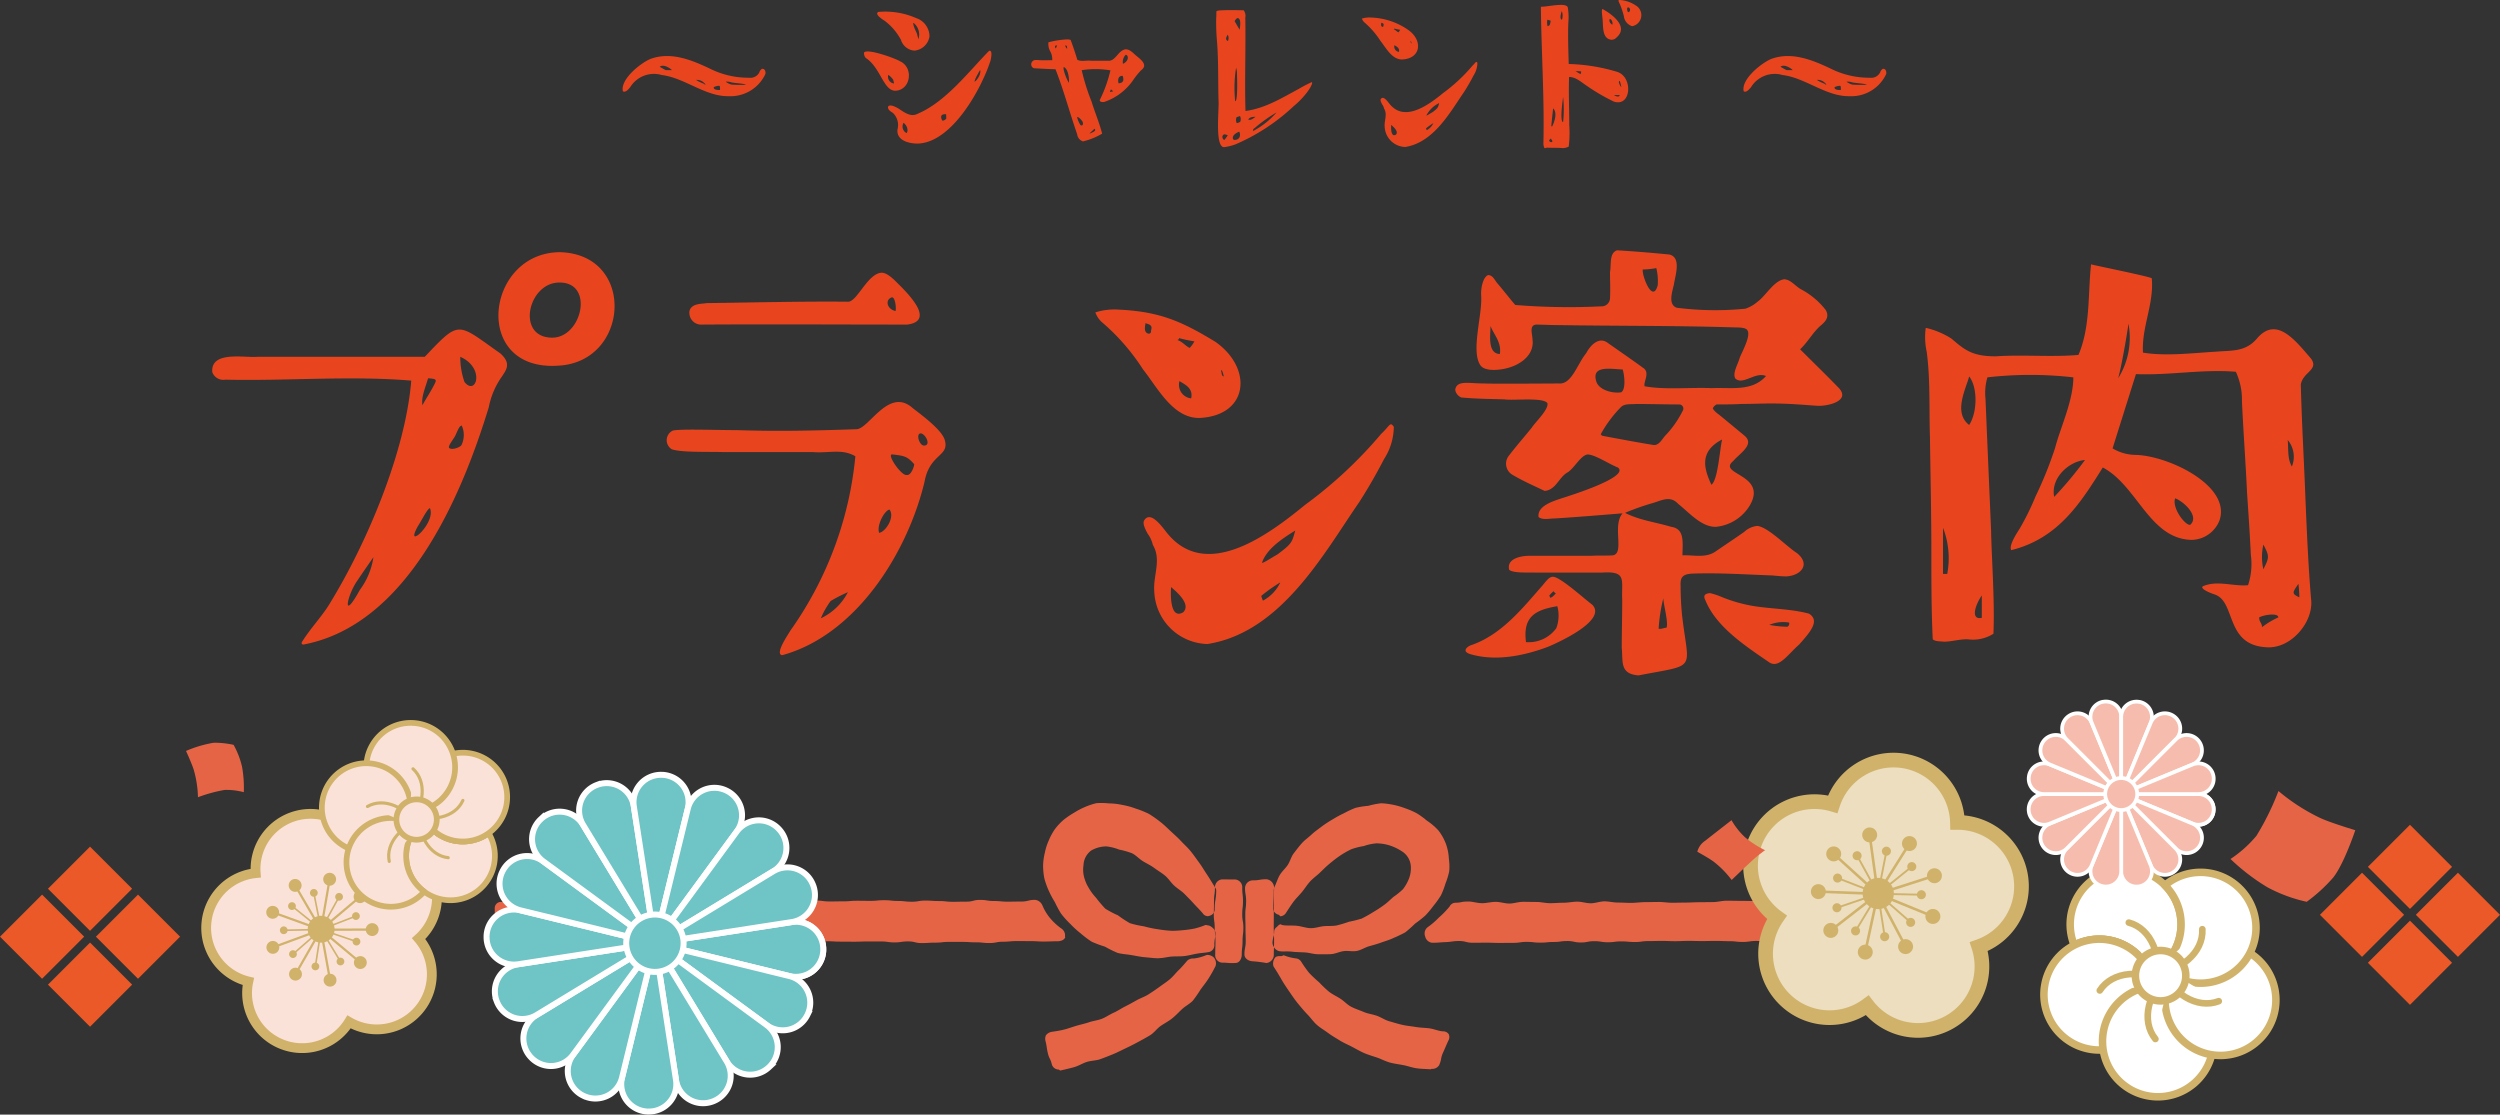 <svg xmlns="http://www.w3.org/2000/svg" xmlns:xlink="http://www.w3.org/1999/xlink" width="331.903" height="147.972" viewBox="0 0 331.903 147.972">
  <rect x="0" y="0" width="331.903" height="147.972" fill="#333333" stroke="none"/>
  <defs>
    <clipPath id="clip-path">
      <rect id="長方形_1482" data-name="長方形 1482" width="331.903" height="55.084" transform="translate(0 0)" fill="none"/>
    </clipPath>
  </defs>
  <g id="ttl_plan" transform="translate(-876 -1889.299)">
    <path id="パス_2320" data-name="パス 2320" d="M-111.352-33.356c-.744,9.3-5.828,21.576-11.036,29.946-1.054,1.612-2.356,2.976-3.41,4.65-.186.186-.124.5.186.434,13.516-2.6,20.77-19.1,24.552-31.5a10.47,10.47,0,0,1,1.8-4.154c.558-.868,1.178-1.674-.248-2.976-5.828-4.092-5.332-4.526-10.044.434h-22.2c-1.612.186-6.262-.868-6.014,2.046a1.561,1.561,0,0,0,1.736.992C-127.782-33.294-119.474-34.038-111.352-33.356Zm-6.82,27.776c-2.418,4.4-1.736.806-.372-1.178.744-1.116,1.488-2.17,2.17-3.162A9.617,9.617,0,0,1-118.172-5.58Zm13.33-30.938c3.348,1.488,2.108,5.27.558,3.348A9.818,9.818,0,0,1-104.842-36.518Zm-.558,10.23c.372-.806.434-.992.744-1.116a3.031,3.031,0,0,1,0,2.542c-.062.31-1.3.806-1.674.434C-106.516-24.738-105.586-25.73-105.4-26.288Zm-3.72-7.378c.93.062,1.178.124.93.62-.558,1.178-1.364,2.294-1.674,2.976C-110.05-31.186-109.492-32.364-109.12-33.666Zm.248,17.236c.868,1.984-3.472,5.766-1.612,2.418C-109.926-14.88-109.244-16.306-108.872-16.43Zm17.236-33.976c-9.858.062-11.718,15.81-.248,15.066C-82.336-35.774-81.468-50.158-91.636-50.406ZM-92.69-39.06c-4.774-.062-3.162-7.254.93-7.316C-86.986-46.5-88.66-39-92.69-39.06Zm22.816,15.19h11.842c2.046.186,3.844-.5,5.642.558A47.812,47.812,0,0,1-61.008-.186c-.31.558-2.108,3.1-1.116,3.286,9.8-2.666,16.616-13.516,18.91-23,.682-3.844,3.41-3.348,2.666-5.642-.434-1.3-2.852-3.1-4.216-4.154-3.162-2.852-5.766,2.666-7.44,2.79-5.518.186-10.354.31-15.872.124-2.728,0-7.564-.186-8.556.062a1.408,1.408,0,0,0-.124,2.48C-75.454-23.808-72.354-23.932-69.874-23.87ZM-56.978-1.8a11.422,11.422,0,0,1,1.3-2.294A19.838,19.838,0,0,1-53.382-5.27,7.773,7.773,0,0,1-56.978-1.8ZM-43.772-26.35c.62-.062,1.488,1.55.558,1.612C-43.834-24.614-44.392-26.226-43.772-26.35Zm-3.72,2.79c1.612.186,1.984.248,2.914,1.3,0,.31-.434,1.55-.992,1.426C-46.252-20.646-48.3-23.622-47.492-23.56Zm-.372,7.316c.744.93-.434,2.914-1.364,3.1C-49.6-14.012-48.608-16.058-47.864-16.244ZM-74.4-42.656a1.566,1.566,0,0,0,1.674,1.86c8.99-.062,18.228,0,27.218,0,3.844-.5,0-4.216-1.364-5.58-.62-.62-1.426-1.364-2.108-1.3-1.8.186-3.162,3.782-4.34,3.844-6.2-.062-13.516.124-18.848.186C-72.726-43.524-74.09-43.648-74.4-42.656Zm26.784-1.736c.5-.248.682,1.426.558,1.8C-48.174-42.842-48.484-44.02-47.616-44.392Zm65.038,18.1A57.906,57.906,0,0,1,7.316-16.864C2.542-12.958-5.766-6.7-10.974-13.082c-.62-.744-2.232-3.162-3.1-1.674-.186.434.186,1.178.5,1.736a4.086,4.086,0,0,1,.682,1.488c1.178,1.984,0,4.092.186,6.2A7.248,7.248,0,0,0-5.642,1.612C4.154.062,9.8-10.416,14.508-17.236c1.116-1.736,2.232-3.658,3.286-5.7a8.062,8.062,0,0,0,1.3-4.278C18.6-27.962,18.6-27.4,17.422-26.288ZM-8.866-2.6c-1.8,1.054-1.674-2.542-1.612-3.348C-9.92-5.456-7.75-3.72-8.866-2.6Zm10.6-1.55c0,.124-.248-.62-.248-.62a21.229,21.229,0,0,1,2.542-1.8A5.318,5.318,0,0,1,1.736-4.154Zm1.922-6.138c-.992.558-2.17,1.364-2.046,1.054.62-1.736,2.48-3.038,4.4-4.216C5.58-11.9,5.58-11.718,3.658-10.292ZM-6.7-28.4c6.51-.31,7.13-6.572,2.108-10.106-4.4-2.666-7.316-4.03-12.9-4.278a8.194,8.194,0,0,0-3.038.372,3.3,3.3,0,0,0,.806,1.24A28.41,28.41,0,0,1-14.2-34.844C-12.276-32.426-10.23-28.334-6.7-28.4Zm3.224-5.518c-.248-.062-.248-.124-.372-.868C-3.658-34.658-3.658-34.6-3.472-33.914ZM-7.812-31a1.808,1.808,0,0,1-1.55-2.294C-8.68-32.86-7.5-32.364-7.812-31Zm-1.612-8a19.842,19.842,0,0,0,2.046.434A4.7,4.7,0,0,1-8-37.7c-.5-.186-.992-.868-1.674-1.054A.243.243,0,0,0-9.424-39Zm-4.4-.806c-.248-.31-.062-.93-.062-1.178.558.186.992.248.744.992C-13.082-39.494-13.578-39.494-13.826-39.8ZM32.86-46.252c-.372-.434-.62-1.116-1.24-1.116-.682.248-.992,1.736-.93,2.728.186,2.6-1.426,7.44-.062,9.3.5.62,1.736.62,2.6.5,2.17-.248,4.588-1.674,4.278-3.968,0-.682-.5-1.922.5-1.984.93,0,1.86.062,2.728.062,7.874.124,15.81.062,23.684.31.806,0,1.426.062,1.612.372.5.682-.62,2.728-.992,3.6-.248.93-.992,2.046-.62,2.79.992.992,2.666-.93,4.092-.31-1.86,2.108-4.65,1.488-7.192,1.612-2.914-.124-6.138.248-8.928-.248-.186-.62.806-1.86-.248-2.48-1.612-1.178-3.162-2.232-4.65-3.286-1.178-.868-2.294.31-2.852,1.364-1.178,1.426-1.922,4.154-3.6,4.03-1.364,0-8.556.062-9.92,0-2.046,0-3.534-.434-3.844.682-.124.434.372,1.054.806,1.178,2.108.186,3.658.186,5.7.248,1.178.186,5.146-.31,5.7.5.248.806-1.736,2.666-2.046,3.224-.992,1.24-2.046,2.418-3.038,3.72a1.7,1.7,0,0,0,.5,2.6c1.364.806,2.79,1.426,4.216,2.108,1.488-.124,1.86-1.736,2.976-2.418.93-.5,1.86-2.418,2.79-2.418.992.062,2.852,1.3,3.968,1.736,1.612,1.24-6.324,3.72-7.5,4.092-1.3.434-3.224,1.054-3.038,2.48.558.434,1.426.186,2.17.186,2.976-.186,5.952-.434,8.99-.682-1.426,1.612.31,5.332-1.3,5.58-.744.062-1.984,0-2.79.062H37.076c-1.116,0-3.038.372-2.666,1.86.62.5,2.728.31,3.6.372h8.68c3.41-.248,2.6.992,2.728,3.6,0,2.17-.062,4.216-.062,6.386.186,1.8-.31,3.472,2.232,3.658,7.936-1.55,6.634-.434,5.766-8.06-.124-1.3-.186-2.666-.186-3.844-.062-1.178.31-1.55,1.612-1.612,3.472-.124,7.068.124,10.6.248.62.062,1.24.124,1.86.124,1.922-.124,3.224-1.612,1.364-3.1-1.364-.868-3.844-3.472-5.27-3.6a3.022,3.022,0,0,0-1.736.806c-1.426.992-2.728,1.86-3.906,2.666-1.3.806-2.79.372-4.278.434,0-1.55.372-3.534-1.488-3.782-2.046-.62-4.216-.868-6.138-1.86a32.946,32.946,0,0,1,3.472-1.24c1.24-.31,2.48-1.178,3.6.062,1.488,1.178,3.038,3.038,4.96,3.038A5.921,5.921,0,0,0,66.4-16.864c2.294-4.092-4.464-4.03-2.232-5.828.744-.93,2.914-2.17,1.488-3.348-1.116-.93-2.17-1.8-3.224-2.666-.31-.248-.868-.62-.992-.992.186-.31.434-.5.558-.5,1.116,0,2.232,0,3.286-.062,1.3,0,2.6-.062,3.906-.062,2.48,0,4.216.186,6.2.31,1.24.062,4.4-.62,2.79-2.356-1.674-1.736-3.41-3.41-5.146-5.146.992-.93,1.612-2.108,2.6-3.038.682-.558,1.364-1.178.806-2.17a10.174,10.174,0,0,0-3.348-2.79c-.806-.5-1.3-1.24-2.17-1.3-1.364.186-2.418,2.17-3.534,2.976a4.739,4.739,0,0,1-1.612.93,40.4,40.4,0,0,1-9.114-.124c-1.24-.434-.558-2.232-.372-3.162.186-1.178.992-3.534-.62-3.906-2.542-.248-4.836-.434-6.944-.558-1.054.372-.744,1.86-.93,2.914,0,1.178.062,2.294,0,3.472a1.115,1.115,0,0,1-1.178,1.054A87.766,87.766,0,0,1,35.216-43.4C34.41-44.33,33.666-45.322,32.86-46.252Zm.31,9.362c-1.674-.062-1.24-2.542-1.24-3.72C32.426-39.37,33.418-38.44,33.17-36.89ZM54.87-4.464c.062,1.054.682,3.1.434,3.906-.248,0-.806.248-1.054.124A22.921,22.921,0,0,1,54.87-4.464ZM46-33.17c-.806-2.356,2.108-1.674,3.472-1.674.124.248.558,2.542-.186,3.038C48.112-31.62,46.376-32.116,46-33.17Zm11.47,3.782a13.653,13.653,0,0,1-2.17,3.162c-.558.5-.868,1.426-1.674,1.426-2.294-.372-4.588-.806-6.882-1.24l-.186-.186a16.548,16.548,0,0,1,2.728-3.658c.5-.434,1.3-.31,1.922-.372,1.984,0,3.906.062,5.828.062A.557.557,0,0,1,57.474-29.388Zm5.208,3.844c-.31,1.3-.558,5.456-1.426,6.014C60.388-21.452,59.458-23.87,62.682-25.544ZM52.142-48.112a9.838,9.838,0,0,0,1.8-.186A7.047,7.047,0,0,1,54.126-46C53.444-43.524,52.018-47.306,52.142-48.112ZM39.556,1.984c1.488-.62,7.874-3.534,5.89-5.58-1.3-.992-4.216-3.658-5.208-3.72-.5,0-.806.434-1.426,1.178C36.146-3.1,33.356.434,29.264,1.8c-.434.186-1.24.806.062,1.178C32.8,3.968,36.58,3.1,39.556,1.984Zm.186-6.82a4.735,4.735,0,0,1,.558-.558,1.4,1.4,0,0,0,.31.31c-.248.186-.434.5-.744.558A1.047,1.047,0,0,1,39.742-4.836ZM40.8-3.41A4.758,4.758,0,0,1,40.672-.5a4.516,4.516,0,0,1-4.03,1.86C36.208-1.984,37.82-2.914,40.8-3.41Zm28.21,7.5c1.24.744,2.418-1.116,3.906-2.418C74.4,0,75.7-1.488,74.214-2.418c-2.294-.62-4.836-.62-7.254-.992a19.8,19.8,0,0,1-4.526-1.3,8.78,8.78,0,0,0-1.364-.434c-.682.062-.93.31-.62.93C61.876-.682,65.658,1.8,69.006,4.092ZM71.548-1.24c.124.062,0,.558-.248.558A13.089,13.089,0,0,1,68.944-.93,4.745,4.745,0,0,1,71.548-1.24Zm48.174-45.694c0-.186-8-1.8-8.06-1.86-.434,3.968-.062,8.246-1.674,12.028-3.6.31-7.316-.062-10.974.186-3.162,0-4.154-.868-5.89-2.356a10.857,10.857,0,0,0-3.41-1.426,9.105,9.105,0,0,0,.124,3.162c.5,3.658.31,7.564.434,11.284.062,4.96.186,10.168.186,15.19,0,3.844,0,7.874.186,11.718.372.31.992.248,1.488.31,1.054,0,2.17-.372,3.224-.31A5.047,5.047,0,0,0,98.7.248c.186-4.464-.248-10.044-.31-13.64-.248-5.89-.5-11.656-.744-17.546A7.336,7.336,0,0,1,97.9-33.79a50.138,50.138,0,0,1,11.408,0c0,3.1-1.736,6.7-2.418,9.362a51.943,51.943,0,0,1-2.6,6.448,34.113,34.113,0,0,1-2.108,4.278c-.31.5-1.488,2.232-1.116,2.852,6.262-1.55,9.238-6.324,12.152-10.974,4.588,2.418,6.2,9.486,11.78,9.61a4.045,4.045,0,0,0,3.72-2.6c1.55-4.588-6.758-8.556-11.1-8.68a5.99,5.99,0,0,1-3.1-.868c.992-3.162,2.108-6.7,3.1-9.858,4.4.186,8.866-.682,13.268-.31a8.841,8.841,0,0,1,.806,3.906c.186,4.03.5,8.246.682,12.214.186,2.728.372,5.456.5,8.184a8.958,8.958,0,0,1-.372,4.03c-1.984.186-4.03-.682-5.952.124-.434.186.248.682,1.55,1.116,2.852.992,1.3,6.82,7.006,7.006,3.224.124,6.138-3.472,5.766-6.386-.372-4.4-.558-8.866-.744-13.206-.186-5.022-.5-10.292-.62-15.314.31-1.674,2.418-1.922,1.364-3.41-2.046-2.356-4.588-5.766-7.192-2.666-1.55,1.8-3.348,1.55-5.456,1.736-3.162.186-6.634.62-9.672.124C118.358-40.486,120.032-43.524,119.722-46.934ZM92.566-7.688h-.558v-6.138A11.245,11.245,0,0,1,92.566-7.688ZM95.48-27.466c-2.108-1.612-.5-4.65,0-6.448C96.6-32.488,96.6-29.2,95.48-27.466ZM97.154-1.86c-1.488.31-.93-1.612,0-2.976Zm9.61-16.058c-.5-2.48,1.922-4.712,4.092-4.9A50.765,50.765,0,0,1,106.764-17.918Zm16.058.186c1.178.434,3.286,2.418,1.984,3.534C124.062-14.2,122.388-16.492,122.822-17.732Zm-7.564-15.934c.434-1.55,1.178-5.766,1.364-7.254A10.1,10.1,0,0,1,115.258-33.666ZM139.19-6.386a17.517,17.517,0,0,1,.124,1.8C138.2-5.084,138.446-5.27,139.19-6.386Zm-.868-15.562c-.62-1.054-.434-2.356-.558-3.534A3.465,3.465,0,0,1,138.322-21.948Zm-1.8,20.026a11.09,11.09,0,0,0-2.17,1.3c0-.62-.372-.62-.372-1.3C134.664-2.294,136.524-2.542,136.524-1.922Zm-1.984-9.672c.806,1.55.806,1.674,0,3.286A7.327,7.327,0,0,1,134.54-11.594Z" transform="translate(1041.951 1973.187)" fill="#e8451f"/>
    <path id="パス_2319" data-name="パス 2319" d="M-64.8-9.744a.821.821,0,0,0-.336.456,1.327,1.327,0,0,1-1.368.72A11.358,11.358,0,0,1-71.592-9.72c-2.5-1.2-5.208-2.3-7.872-1.392-1.2.408-4.176,2.688-3.792,4.344.384.24.84-.408.96-.528a3.692,3.692,0,0,1,4.2-1.632c3,.36,5.784,2.856,8.832,2.808a5.112,5.112,0,0,0,4.92-2.928.693.693,0,0,0-.048-.48A.345.345,0,0,0-64.8-9.744Zm-12.744.168c-.024.024-.816-.456-.84-.432.528-.48,1.584.312,1.632.432Zm4.9,1.752a5.3,5.3,0,0,1-.912-.456,1.364,1.364,0,0,1,1.272.624C-72.36-7.584-72.456-7.776-72.648-7.824Zm2.28.888c-.312,0-.816,0-.84-.336,0-.1.6-.264.768-.216C-70.344-7.44-70.344-7.056-70.368-6.936Zm1.512-.72a2.494,2.494,0,0,1-.792-.408v.024a1.784,1.784,0,0,1,.672.048c.312.144,1.8.168,2.064.36A18.472,18.472,0,0,1-68.856-7.656ZM-43.992.168c4.488-.24,8.352-7.3,9.552-11.04.288-1.3-.048-1.3-.192-1.272-2.64,2.664-5.736,6.792-9.528,8.376-.936.48-1.8-.264-2.64-.792-.144-.048-.888-.528-1.224-.216-.168.408.36.72.6.864A2.228,2.228,0,0,1-46.8-1.7C-46.968-.168-45.1.216-43.992.168Zm8.16-9.768c.168.456-.336,1.32-.72,1.56C-36.648-8.232-35.952-9.384-35.832-9.6Zm-4.512,5.88c0,.048.024.432.024.552-.072.168-.5.432-.576.216C-41.232-3.7-40.7-3.744-40.344-3.72Zm-5.64,1.128a2.094,2.094,0,0,1,.336.384c.336.576.1.984.048.984A.96.96,0,0,1-45.984-2.592Zm3.432-11.448a2.572,2.572,0,0,0-1.776-2.448,10.216,10.216,0,0,0-5.016-.816c-.528.288.456.936.84,1.176a7.756,7.756,0,0,1,2.16,2.52,2.019,2.019,0,0,0,1.8,1.44A2.244,2.244,0,0,0-42.552-14.04Zm-2.136-1.824a1.969,1.969,0,0,1,.648,2.232c.048-.072-.192-.7-.144-.72C-44.424-14.9-44.784-15.576-44.688-15.864ZM-47.064-6.84c2.064-.12,2.424-3.1.6-3.912-.432-.312-4.392-1.776-4.776-1.152a.911.911,0,0,0,.24.72C-49.032-9.912-48.672-6.816-47.064-6.84Zm-.96-2.112a2.516,2.516,0,0,1,.648.648c.024.072.144.48.1.5A.9.9,0,0,1-48.024-8.952Zm25.08,7.9a1.131,1.131,0,0,0,.768.936,9,9,0,0,0,2.544-1.032c-.384-1.488-.96-2.808-1.392-4.224a28.257,28.257,0,0,1-1.32-4.2,11.953,11.953,0,0,1,3.816.024,17.948,17.948,0,0,1-1.416,3.936c-.024.12.048.312.576.264A7.638,7.638,0,0,0-15.48-8.3a9.971,9.971,0,0,1,1.008-1.248c.984-.7,0-1.416-.576-1.9-.432-.336-.888-.936-1.512-.888-.96.168-1.3,1.608-2.28,1.512H-21.1c-.648-.072-1.3.144-1.824-.12-.24-.816-.552-1.728-.888-2.64a1.282,1.282,0,0,0-.5-.072,12.093,12.093,0,0,0-2.448.384,2.01,2.01,0,0,0,.24,1.2,2.154,2.154,0,0,1,.264,1.176c-.528,0-1.1.024-1.68,0a3.888,3.888,0,0,0-.528-.024.576.576,0,0,0-.456.936.513.513,0,0,0,.432.168c.864.048,1.8.1,2.664.12C-24.72-6.888-23.952-3.96-22.944-1.056Zm6.432-10.56c.36,0,.528.792-.36,1.2A1.419,1.419,0,0,1-16.512-11.616ZM-16.9-8.808c.168.5.144.936-.552.984C-17.64-8.616-17.256-8.856-16.9-8.808Zm-1.7,2.136a1.491,1.491,0,0,1,.144-.36,3.04,3.04,0,0,0,.312.264ZM-20.64-1.8c.336.312-.384.528-.648.648.024.024,0-.048,0-.048Zm-2.28-1.56c.192,0,.6.456.672.6.1.168.144.552-.168.528C-22.584-2.232-23.04-3.336-22.92-3.36Zm-1.344-9.048c-.12-.048-.216-.264-.288-.432C-24.24-12.864-24.312-12.744-24.264-12.408Zm-.456,2.424c.624.24.744,1.68.672,2.088C-24.312-8.256-24.912-9.792-24.72-9.984Zm-.888-2.856-.168.384C-25.944-12.6-25.944-12.936-25.608-12.84ZM8.16-7.968C7.8-7.8,7.056-7.44,6.5-7.1,4.1-5.808,2.016-4.512-.6-4.152-.72-8.3-.552-12.408-.624-16.536A1.234,1.234,0,0,0-.84-17.52c-.984-.024-2.328-.048-3.312.024-.1.024-.264.048-.312.12,0,.312,0,.6-.024.912a28.812,28.812,0,0,0,.12,3.216c.192,2.568.12,5.16.192,7.752.1.96-.528,6.192.744,6.144A6.859,6.859,0,0,0-1.9.264,26.662,26.662,0,0,0,5.832-4.824c.984-.792,2.3-2.3,2.424-3.072C8.256-7.944,8.208-7.992,8.16-7.968ZM-3.432-.288c-.288-.24-.336-.6,0-.768a1.761,1.761,0,0,1,.48.12A3.335,3.335,0,0,1-3.432-.288Zm.5-13.152c-.408-.192-.216-.528-.024-.84A.932.932,0,0,1-2.928-13.44Zm1.32-3.048c.456.12.312,1.008.24,1.56-.288-.5-.48-.816-.672-1.152C-2.016-16.152-1.776-16.512-1.608-16.488Zm-.24,6.576A2.547,2.547,0,0,1-1.728-9c.024.456.12,3.624-.24,3.552A17.079,17.079,0,0,1-1.848-9.912Zm-.192,9.6c-.144,0-.216-.072-.24-.264,0-.432.528-.7.864-.84C-1.176-.84-1.416-.312-2.04-.312Zm.7-2.376a1.255,1.255,0,0,1-.384.144C-1.9-2.616-1.9-3.36-1.7-3.36a1.881,1.881,0,0,0,.336-.12C-1.176-3.384-1.2-2.736-1.344-2.688Zm1.1-.336c.192-.264.456-.36,1.008-.36C.432-3.192.12-2.856-.24-3.024ZM.408-1.488C.36-1.8.6-1.848.744-1.992A18.806,18.806,0,0,1,3.528-3.96,10.872,10.872,0,0,1,.408-1.488Zm29.136-8.688a22.415,22.415,0,0,1-3.912,3.648c-1.848,1.512-5.064,3.936-7.08,1.464-.24-.288-.864-1.224-1.2-.648-.072.168.072.456.192.672a1.582,1.582,0,0,1,.264.576c.456.768,0,1.584.072,2.4A2.806,2.806,0,0,0,20.616.624c3.792-.6,5.976-4.656,7.8-7.3.432-.672.864-1.416,1.272-2.208a3.121,3.121,0,0,0,.5-1.656C30-10.824,30-10.608,29.544-10.176ZM19.368-1.008c-.7.408-.648-.984-.624-1.3C18.96-2.112,19.8-1.44,19.368-1.008Zm4.1-.6c0,.048-.1-.24-.1-.24a8.218,8.218,0,0,1,.984-.7A2.059,2.059,0,0,1,23.472-1.608Zm.744-2.376c-.384.216-.84.528-.792.408a3.756,3.756,0,0,1,1.7-1.632C24.96-4.608,24.96-4.536,24.216-3.984Zm-4.008-7.008c2.52-.12,2.76-2.544.816-3.912a9.125,9.125,0,0,0-4.992-1.656,3.172,3.172,0,0,0-1.176.144,1.277,1.277,0,0,0,.312.48A11,11,0,0,1,17.3-13.488C18.048-12.552,18.84-10.968,20.208-10.992Zm1.248-2.136c-.1-.024-.1-.048-.144-.336C21.384-13.416,21.384-13.392,21.456-13.128ZM19.776-12a.7.7,0,0,1-.6-.888C19.44-12.72,19.9-12.528,19.776-12Zm-.624-3.1a7.681,7.681,0,0,0,.792.168,1.818,1.818,0,0,1-.24.336c-.192-.072-.384-.336-.648-.408A.094.094,0,0,0,19.152-15.1Zm-1.7-.312c-.1-.12-.024-.36-.024-.456.216.072.384.1.288.384C17.736-15.288,17.544-15.288,17.448-15.408ZM48.624-9.384a24.252,24.252,0,0,0-6.312-1.008c-.048-1.8-.12-3.672-.048-5.544a7.622,7.622,0,0,0-.072-1.944c-.144-.768-2.88-.048-3.576-.12.072,6.1.48,12.144.336,18.24.12.864.216.408.648.48.648.024,1.248,0,1.848.048a1.7,1.7,0,0,0,.864-.192,14.579,14.579,0,0,0,.072-2.88c0-2.136-.1-4.3-.024-6.36.888-.024,1.656.72,2.4,1.2A25.493,25.493,0,0,0,48.312-5.4C50.688-4.632,50.88-8.832,48.624-9.384ZM39.5-15.408a2.109,2.109,0,0,1-.024-.864,3.334,3.334,0,0,1,.456.144C39.84-15.816,39.888-15.48,39.5-15.408ZM40.128-.072c-.1.12-.288.024-.384-.072-.1-.144.12-.264.192-.36C39.984-.384,40.2-.192,40.128-.072ZM40.1-2.088c.024.024-.1-.048-.1-.072.072-.792.168-1.656.24-2.352C40.848-3.936,40.416-2.664,40.1-2.088Zm1.3-15.336a1.9,1.9,0,0,1,.024,1.152C41.064-16.32,41.28-17.136,41.4-17.424Zm.168,14.76c-.5-.1,0-3.336,0-3.36A15.718,15.718,0,0,1,41.568-2.664ZM43.944-9.1c-.192.072-.5-.24-.744-.36l.768.048S43.944-9.12,43.944-9.1Zm4.392,2.832h.744C49.032-5.88,48.408-6.168,48.336-6.264Zm.96-1.08c-.12-.048-.264-.36-.312-.576-.048-.192.024-.144.1-.24A5.258,5.258,0,0,1,49.3-7.344Zm-2.448-10.32c-.264-.12-.048.984-.072,1.08.168.984-.144,2.832,1.2,2.976a.894.894,0,0,0,.72-.336C50.328-15.384,47.952-17.064,46.848-17.664ZM48.1-15.6c-.192-.12-.48-.408-.36-.72a.052.052,0,0,1,.048-.048C48.072-16.32,48.192-15.792,48.1-15.6Zm3.072-2.592a4.334,4.334,0,0,0-2.136-.7c-.12,0-.12.1-.12.144a10.194,10.194,0,0,1,.72,2.016,1.569,1.569,0,0,0,1.1,1.32A1.491,1.491,0,0,0,51.168-18.192Zm-.984.912c-.072-.024-.24-.6,0-.624C50.544-17.928,50.544-17.232,50.184-17.28ZM84-9.744a.821.821,0,0,0-.336.456,1.327,1.327,0,0,1-1.368.72A11.358,11.358,0,0,1,77.208-9.72c-2.5-1.2-5.208-2.3-7.872-1.392-1.2.408-4.176,2.688-3.792,4.344.384.24.84-.408.96-.528a3.692,3.692,0,0,1,4.2-1.632c3,.36,5.784,2.856,8.832,2.808a5.112,5.112,0,0,0,4.92-2.928.693.693,0,0,0-.048-.48A.345.345,0,0,0,84-9.744Zm-12.744.168c-.024.024-.816-.456-.84-.432.528-.48,1.584.312,1.632.432Zm4.9,1.752a5.3,5.3,0,0,1-.912-.456,1.364,1.364,0,0,1,1.272.624C76.44-7.584,76.344-7.776,76.152-7.824Zm2.28.888c-.312,0-.816,0-.84-.336,0-.1.6-.264.768-.216C78.456-7.44,78.456-7.056,78.432-6.936Zm1.512-.72a2.494,2.494,0,0,1-.792-.408v.024a1.784,1.784,0,0,1,.672.048c.312.144,1.8.168,2.064.36A18.472,18.472,0,0,1,79.944-7.656Z" transform="translate(1041.952 1908.187)" fill="#e8451f"/>
    <g id="グループ_1633" data-name="グループ 1633" transform="translate(876 1982.186)">
      <g id="グループ_1631" data-name="グループ 1631" clip-path="url(#clip-path)">
        <path id="パス_1958" data-name="パス 1958" d="M165.02,26.752c0-.885-.1-.885-.1-1.769a1.027,1.027,0,0,0-.912-1.107c-.89,0-.89-.012-1.78-.012a1.036,1.036,0,0,0-.925,1.048.807.807,0,0,1,.163.4c0,1.253-.2,1.253-.2,2.506a.878.878,0,0,1-.122.451c0,.078,0,.161,0,.258,0,.885.123.885.123,1.771,0,.137,0,.247.007.348a.76.76,0,0,1,.093.346,3.434,3.434,0,0,1-.024.43c.014.162.026.353.026.642,0,.885-.034.885-.034,1.769a.986.986,0,0,0,.89,1.082c.89,0,.9.1,1.787.044.552,0,.845-.573.845-1.126,0-.886.106-.886.106-1.773s.108-.887.108-1.774-.15-.885-.15-1.77.1-.884.1-1.767" fill="#e66446"/>
        <path id="パス_1959" data-name="パス 1959" d="M169.135,32.858a1.123,1.123,0,0,1-.2-.585,3.773,3.773,0,0,1,.2-1.027c-.015-.247-.032-.468-.032-.957,0-.885.008-.885.008-1.771v-.447a.742.742,0,0,1-.081-.334c0-1.211.077-1.211.077-2.422a.958.958,0,0,1,.045-.3v-.032a1.143,1.143,0,0,0-1.017-1.14c-.89,0-.89.147-1.78.147a1.049,1.049,0,0,0-1.062.993c0,.886.144.886.144,1.773s-.11.887-.11,1.774.027.885.027,1.771.029.883.029,1.766-.167.885-.167,1.769c0,.553.587.9,1.139.9a16.755,16.755,0,0,1,1.771.228,1.1,1.1,0,0,0,.985-1.123c0-.5.015-.722.028-.978" fill="#e66446"/>
        <path id="パス_1960" data-name="パス 1960" d="M160.908,30.231a1.014,1.014,0,0,0-.564-.271c-.1,0-.232-.064-.328-.034a10.156,10.156,0,0,1-1.43.465c-.44.084-.943.16-1.5.212-.469.045-.975.085-1.512.085a15.934,15.934,0,0,1-1.871-.21,14.272,14.272,0,0,1-1.835-.385,12.958,12.958,0,0,1-1.855-.414,14.293,14.293,0,0,1-1.588-1.042,13.084,13.084,0,0,1-1.686-.889,16.3,16.3,0,0,1-1.232-1.454,6.963,6.963,0,0,1-.954-1.28,5.334,5.334,0,0,1-.626-1.453A3.9,3.9,0,0,1,143.844,22a2.568,2.568,0,0,1,1-1.956,4.072,4.072,0,0,1,2.028-.563,6.655,6.655,0,0,1,1.714.427,9.988,9.988,0,0,1,1.7.485c.51.246.92.722,1.438,1.047.486.3,1.031.546,1.515.906.465.346.987.641,1.444,1.026s.765.908,1.2,1.311.968.7,1.377,1.116.839.844,1.226,1.274c.4.448.837.86,1.2,1.3a.817.817,0,0,0,.666.373.865.865,0,0,0,.3-.078.906.906,0,0,0,.5-.394c0-.636.018-.726.018-1.516,0-.887.125-.887.125-1.773,0-.024.011-.047.012-.071-.03-.047-.061-.093-.087-.136-.337-.542-.656-1.077-.994-1.58-.356-.53-.668-1.073-1.026-1.559-.38-.516-.732-1.036-1.113-1.5-.4-.5-.879-.915-1.286-1.355-.436-.471-.908-.88-1.345-1.287-.472-.439-.912-.885-1.385-1.248a15.89,15.89,0,0,0-1.529-1.076,12.052,12.052,0,0,0-1.73-.7,9.972,9.972,0,0,0-1.777-.489,8.871,8.871,0,0,0-1.825-.211,9.314,9.314,0,0,0-1.635-.031,8.67,8.67,0,0,0-1.552.519,9.345,9.345,0,0,0-1.438.758,10.9,10.9,0,0,0-1.346.912,7.771,7.771,0,0,0-1.182,1.253,7.877,7.877,0,0,0-.822,1.509,7.746,7.746,0,0,0-.521,1.632,8,8,0,0,0-.23,1.706,9.065,9.065,0,0,0,.169,1.721,11.291,11.291,0,0,0,.585,1.623,13.224,13.224,0,0,0,.806,1.51,14.885,14.885,0,0,0,.815,1.508,11.956,11.956,0,0,0,1.235,1.379,12.285,12.285,0,0,0,1.361,1.245,13.255,13.255,0,0,0,1.484,1.12,15.014,15.014,0,0,0,1.744.649,15.86,15.86,0,0,0,1.678.83c.585.164,1.221.187,1.846.295.6.1,1.207.239,1.839.29.606.049,1.23.137,1.865.137,0,0-.036-.016.013-.025.549,0,1.091-.172,1.66-.209.549-.036,1.113,0,1.678-.066.549-.068,1.093-.22,1.654-.32.544-.1,1.114-.107,1.668-.234a.938.938,0,0,0,.631-1.021,5.05,5.05,0,0,1,.135-1.038c-.024-.256-.055-.438-.069-.776a1.226,1.226,0,0,0-.366-.418" fill="#e66446"/>
        <path id="パス_1961" data-name="パス 1961" d="M160.3,33.884a1.29,1.29,0,0,0-.318.1,6.165,6.165,0,0,1-1.517.384,1.161,1.161,0,0,0-.787.229c-.391.434-.749.885-1.165,1.282s-.772.883-1.215,1.25-.939.693-1.4,1.03-.957.667-1.439.976-1.061.493-1.557.773c-.513.29-1.012.569-1.519.823-.53.265-1.009.6-1.524.83-.547.242-1.031.593-1.551.8-.564.22-1.163.277-1.683.455-.586.2-1.157.315-1.668.466-.628.185-1.173.392-1.655.511-.853.21-1.46.269-1.7.313a1.235,1.235,0,0,0-.742.451,1.2,1.2,0,0,0-.035.848c.177.758.112.773.289,1.53s.348.717.526,1.474a.955.955,0,0,0,.9.7c.078,0,.172.144.249.126.609-.146,1.209-.276,1.783-.435.6-.167,1.136-.515,1.7-.7.6-.19,1.25-.17,1.808-.374.589-.215,1.163-.437,1.71-.665.58-.241,1.126-.526,1.659-.779.57-.27,1.118-.549,1.637-.829.555-.3,1.1-.594,1.6-.9.54-.332.906-.882,1.384-1.218.521-.365,1.07-.639,1.522-1,.5-.4.912-.85,1.332-1.243.476-.443,1.065-.72,1.448-1.14a17.508,17.508,0,0,0,1.045-1.511c.425-.56.8-1.043,1.065-1.481a18.288,18.288,0,0,0,.9-1.6,1.2,1.2,0,0,0-.241-1.133,1.261,1.261,0,0,0-.83-.34" fill="#e66446"/>
        <path id="パス_1962" data-name="パス 1962" d="M169.107,28.071a1.023,1.023,0,0,0,.651.489c.1.03.156.2.254.2a.963.963,0,0,0,.753-.515c.272-.4.577-.906.969-1.429.32-.428.749-.835,1.139-1.307.352-.428.659-.937,1.061-1.376.382-.417.874-.756,1.294-1.161s.826-.813,1.27-1.179a17.3,17.3,0,0,1,1.374-1.059,12.629,12.629,0,0,1,1.507-.866,8.917,8.917,0,0,1,1.678-.431,6.71,6.71,0,0,1,1.682-.36,5.946,5.946,0,0,1,1.755.277,6.8,6.8,0,0,1,1.6.764,2.534,2.534,0,0,1,1.206,1.949,3.9,3.9,0,0,1-.22,1.632,5.8,5.8,0,0,1-.8,1.443,8.708,8.708,0,0,1-1.268,1.033c-.438.376-.836.789-1.3,1.113a16.715,16.715,0,0,1-1.436.936,16.35,16.35,0,0,1-1.5.843,16.306,16.306,0,0,1-1.674.416,16.255,16.255,0,0,1-1.641.493c-.554.107-1.137.045-1.712.1s-1.121.262-1.7.262c-.631,0-1.262-.257-1.913-.319-.631-.061-1.288.016-1.929-.1-.06-.011-.115-.093-.175-.093-.232,0-.372.227-.553.377a.767.767,0,0,0-.321.664,2.229,2.229,0,0,1-.03.378c.012.2.023.42.023.817s-.009.6-.019.8a1.121,1.121,0,0,0,.69.526c.461.087,1.067-.008,1.737.073.52.062,1.1.061,1.725.1.543.032,1.116.237,1.727.237.545,0,1.125.02,1.721-.016.553-.034,1.1-.33,1.685-.4.556-.071,1.163.089,1.736-.026.553-.111,1.059-.461,1.618-.621.544-.155,1.093-.3,1.634-.5s1.092-.343,1.61-.6a16.382,16.382,0,0,0,1.56-.749,16.122,16.122,0,0,0,1.292-1.155,14.739,14.739,0,0,0,1.355-1.066,12.82,12.82,0,0,0,1.088-1.3,12.333,12.333,0,0,0,.99-1.382,10.688,10.688,0,0,0,.608-1.587,9.362,9.362,0,0,0,.493-1.624,7.461,7.461,0,0,0-.053-1.693,6.563,6.563,0,0,0-.4-1.97,6.869,6.869,0,0,0-.994-1.757,8.379,8.379,0,0,0-1.532-1.3,10.132,10.132,0,0,0-1.331-.965,9.793,9.793,0,0,0-1.511-.654A9.947,9.947,0,0,0,185,13.967a10.2,10.2,0,0,0-1.65-.21,11.286,11.286,0,0,0-1.694.338,11.612,11.612,0,0,0-1.692.269,13.045,13.045,0,0,0-1.555.726,13.958,13.958,0,0,0-1.5.813,15.887,15.887,0,0,0-1.433.936c-.444.346-.923.666-1.349,1.068-.409.387-.9.716-1.292,1.153-.376.42-.727.887-1.083,1.352-.343.449-.476,1.059-.8,1.548-.311.471-.778.854-1.069,1.362-.281.49-.436,1.058-.7,1.581a.667.667,0,0,0-.037.112c0,.848-.038.864-.038,1.736,0,.7,0,.851,0,1.32" fill="#e66446"/>
        <path id="パス_1963" data-name="パス 1963" d="M191.535,44.036c-.61-.055-1.186-.324-1.773-.4-.607-.078-1.214-.077-1.8-.179-.6-.1-1.206-.152-1.78-.282-.6-.135-1.174-.317-1.741-.478-.588-.167-1.1-.535-1.653-.729-.576-.2-1.188-.27-1.728-.5-.562-.241-1.146-.419-1.667-.692-.541-.284-.956-.763-1.452-1.081-.514-.329-1.068-.578-1.532-.943a16.639,16.639,0,0,1-1.3-1.244,16.211,16.211,0,0,1-1.31-1.236,15.324,15.324,0,0,1-1.043-1.473.933.933,0,0,0-.753-.45,6.71,6.71,0,0,1-1.542-.4c-.1-.03-.228.1-.327.1-.272,0-.634-.028-.827.177a1.267,1.267,0,0,0-.234,1.181c.023.06.449.667,1.03,1.693.276.487.639,1.038,1.067,1.655.344.5.705,1.048,1.157,1.6.4.48.816.991,1.3,1.488.4.408.746.934,1.231,1.357.436.381.978.691,1.488,1.07.469.35,1,.649,1.539.986.5.314,1.066.543,1.622.837.523.275,1.044.583,1.619.833.544.236,1.128.4,1.719.6.56.195,1.1.494,1.705.658.573.155,1.182.223,1.8.345.584.117,1.166.339,1.787.421.59.077,1.2.08,1.828.124.023,0,.047-.061.07-.061a1.082,1.082,0,0,0,1.024-.481c.354-.791.166-.876.52-1.667s.342-.8.7-1.588a.933.933,0,0,0,.049-.88.921.921,0,0,0-.794-.363" fill="#e66446"/>
        <path id="パス_1964" data-name="パス 1964" d="M141.383,31.494a1.1,1.1,0,0,0-.524-1.14A8.358,8.358,0,0,1,139.406,29a6.767,6.767,0,0,1-1.017-1.689,1.2,1.2,0,0,0-.974-.733c-.913,0-.913.224-1.825.224s-.913.018-1.825.018-.911-.088-1.822-.088-.909-.147-1.818-.147-.91.231-1.821.231-.909.02-1.818.02-.908-.1-1.816-.1-.909-.058-1.819-.058-.906.149-1.813.149-.909-.1-1.817-.1-.91-.1-1.819-.1-.908.086-1.817.086-.909-.013-1.817-.013-.908.078-1.816.078-.909.015-1.818.015-.908-.121-1.815-.121-.908.143-1.815.143-.908-.035-1.816-.035-.908-.163-1.816-.163-.907.03-1.813.03-.907.2-1.813.2-.907-.232-1.814-.232-.908.006-1.816.006-.907.007-1.814.007-.906.239-1.812.239-.9-.069-1.81-.069-.9-.028-1.81-.028-.905.062-1.811.062-.906-.228-1.813-.228-.908.1-1.816.1-.907-.005-1.814-.005-.907.143-1.814.143-.907-.148-1.814-.148-.908.051-1.815.051-.908.054-1.816.054-.907-.034-1.814-.034-.906-.123-1.813-.123-.907.151-1.813.151-.907.061-1.814.061a.831.831,0,0,0-.922.869c0,.86.057.86.057,1.72s-.283.86-.283,1.72A1.212,1.212,0,0,0,66.6,32.253c.9,0,.9-.2,1.8-.232s.908.2,1.812.2.9-.039,1.8-.039.9-.146,1.8-.146.9.187,1.8.187.9.029,1.8.029.9-.019,1.8-.019.9-.072,1.8-.072.9.044,1.795.044.9.053,1.8.053.9-.081,1.8-.081.9-.084,1.8-.084.9-.011,1.8-.011.9-.038,1.8-.038.9.113,1.8.113.9-.073,1.8-.073.9.15,1.8.15.9-.086,1.8-.086.9.017,1.8.017.9-.109,1.795-.109.9.117,1.8.117.9-.148,1.8-.148.9.048,1.8.048h1.8c.9,0,.9.052,1.794.052s.9.01,1.792.01.9-.033,1.792-.033.9,0,1.793,0,.9.125,1.795.125.9-.133,1.8-.133.9.222,1.8.222.9-.057,1.8-.057.9-.1,1.8-.1.9,0,1.8,0,.9.058,1.8.058.9.094,1.8.094.9-.175,1.8-.175.9-.085,1.795-.085.9.005,1.8.005.9.055,1.8.055.9-.035,1.8-.035c.44,0,.943-.148,1.071-.569" fill="#e66446"/>
        <path id="パス_1965" data-name="パス 1965" d="M266.368,27.727a1.141,1.141,0,0,0-.314-.758,1.1,1.1,0,0,0-.756-.264s-.639.059-1.8.062c-.5,0-1.107.032-1.8.034-.546,0-1.148.034-1.8.036-.565,0-1.168-.114-1.805-.112-.574,0-1.175.156-1.8.158-.582,0-1.186-.006-1.81,0-.584,0-1.187-.23-1.805-.228-.587,0-1.188.153-1.8.155-.589,0-1.19.118-1.8.119-.591,0-1.193-.165-1.8-.163-.593,0-1.195.05-1.8.052-.594,0-1.2.077-1.805.079s-1.2-.154-1.806-.153-1.2.068-1.8.069-1.2.1-1.81.1-1.2.012-1.811.014-1.205-.222-1.811-.22-1.2.022-1.809.024-1.205-.022-1.808-.02-1.2-.019-1.808-.017-1.2.18-1.8.182-1.2.017-1.8.018-1.2.045-1.8.047-1.206.021-1.805.023-1.206-.107-1.8-.105-1.207.021-1.8.023-1.207.095-1.8.1-1.208-.044-1.8-.043-1.209-.162-1.8-.16-1.21.253-1.8.254c-.611,0-1.213-.214-1.8-.212-.612,0-1.213.14-1.8.142-.615,0-1.216.057-1.8.059-.618,0-1.219-.163-1.8-.162-.622,0-1.224-.021-1.8-.019-.628,0-1.23.225-1.8.227-.636,0-1.238-.223-1.8-.221-.651,0-1.251.173-1.8.175-.693,0-1.3-.222-1.8-.221-1.162,0-.9.157-1.8.16a.9.9,0,0,0-.756.506,12.681,12.681,0,0,1-1.426,1.468,10.461,10.461,0,0,1-1.53,1.309,1.074,1.074,0,0,0-.283,1.2,1.061,1.061,0,0,0,.906.829c.9,0,.9-.048,1.8-.084s.9-.145,1.8-.145.9.229,1.8.229.9-.009,1.794-.009.9.031,1.8.031.9-.008,1.795-.008.9-.129,1.792-.129.9.1,1.8.1.895-.088,1.789-.088.9-.125,1.794-.125.9.192,1.794.192.9-.172,1.793-.172.9.142,1.794.142.9-.115,1.792-.115.9.084,1.794.084.9-.124,1.792-.124.9-.019,1.79-.019.9.032,1.792.032.9-.04,1.793-.04.894.025,1.789.025.895-.02,1.789-.02.895.036,1.79.036.9.1,1.792.1.895-.13,1.791-.13.894.139,1.787.139.894-.088,1.787-.088.893.038,1.786.038.893.052,1.787.052.9-.115,1.789-.115.9,0,1.792,0,.9.091,1.791.091.895-.1,1.79-.1.9.129,1.79.129.9-.055,1.792-.055.9-.034,1.791-.034.9.017,1.79.017.895.181,1.79.181.9-.021,1.789-.021.9-.257,1.79-.257.9.242,1.791.242.9-.042,1.791-.042.9-.043,1.79-.043a.963.963,0,0,0,.943-1.013c0-.86.15-.86.15-1.72s-.023-.86-.023-1.72" fill="#e66446"/>
        <rect id="長方形_1459" data-name="長方形 1459" width="7.9" height="7.9" transform="translate(314.364 22.197) rotate(-45)" fill="#ea5927"/>
        <rect id="長方形_1460" data-name="長方形 1460" width="7.9" height="7.9" transform="translate(320.731 28.564) rotate(-45)" fill="#ea5927"/>
        <rect id="長方形_1461" data-name="長方形 1461" width="7.9" height="7.9" transform="translate(307.997 28.564) rotate(-45)" fill="#ea5927"/>
        <rect id="長方形_1462" data-name="長方形 1462" width="7.9" height="7.9" transform="translate(314.364 34.931) rotate(-45)" fill="#ea5927"/>
        <rect id="長方形_1463" data-name="長方形 1463" width="7.9" height="7.9" transform="translate(6.367 25.102) rotate(-45)" fill="#ea5927"/>
        <rect id="長方形_1464" data-name="長方形 1464" width="7.9" height="7.9" transform="translate(12.734 31.469) rotate(-45)" fill="#ea5927"/>
        <rect id="長方形_1465" data-name="長方形 1465" width="7.9" height="7.9" transform="translate(0 31.469) rotate(-45)" fill="#ea5927"/>
        <rect id="長方形_1466" data-name="長方形 1466" width="7.9" height="7.9" transform="translate(6.367 37.836) rotate(-45)" fill="#ea5927"/>
        <path id="パス_1966" data-name="パス 1966" d="M288.342,25.785A7.359,7.359,0,0,0,275.379,32.6a7.216,7.216,0,0,1,1.368-.531,7.359,7.359,0,0,1,8.782,4.336,7.42,7.42,0,0,0,1.4-.926,7.36,7.36,0,0,0,1.411-9.691" fill="#fff"/>
        <path id="パス_1967" data-name="パス 1967" d="M288.342,25.785A7.359,7.359,0,0,0,275.379,32.6a7.216,7.216,0,0,1,1.368-.531,7.359,7.359,0,0,1,8.782,4.336,7.42,7.42,0,0,0,1.4-.926A7.36,7.36,0,0,0,288.342,25.785Z" fill="none" stroke="#d0b26b" stroke-linecap="round" stroke-linejoin="round" stroke-width="1"/>
        <path id="パス_1968" data-name="パス 1968" d="M276.747,32.066a7.085,7.085,0,0,0-1.368.531,7.355,7.355,0,0,0,10.15,3.8,7.36,7.36,0,0,0-8.782-4.335" fill="#fff"/>
        <path id="パス_1969" data-name="パス 1969" d="M276.747,32.066a7.085,7.085,0,0,0-1.368.531,7.355,7.355,0,0,0,10.15,3.8A7.36,7.36,0,0,0,276.747,32.066Z" fill="none" stroke="#d0b26b" stroke-linecap="round" stroke-linejoin="round" stroke-width="1"/>
        <path id="パス_1970" data-name="パス 1970" d="M276.747,32.066a7.085,7.085,0,0,0-1.368.531,7.358,7.358,0,0,0,3.838,13.9,7.232,7.232,0,0,0,1.448-.248,7.363,7.363,0,0,0,5.313-8.23,8.112,8.112,0,0,0-.179-.822,6.9,6.9,0,0,0-.27-.8,7.36,7.36,0,0,0-8.782-4.335" fill="#fff"/>
        <path id="パス_1971" data-name="パス 1971" d="M276.747,32.066a7.085,7.085,0,0,0-1.368.531,7.358,7.358,0,0,0,3.838,13.9,7.232,7.232,0,0,0,1.448-.248,7.363,7.363,0,0,0,5.313-8.23,8.112,8.112,0,0,0-.179-.822,6.9,6.9,0,0,0-.27-.8A7.36,7.36,0,0,0,276.747,32.066Z" fill="none" stroke="#d0b26b" stroke-linecap="round" stroke-linejoin="round" stroke-width="1"/>
        <path id="パス_1972" data-name="パス 1972" d="M293.84,45.694a7.358,7.358,0,1,0-7.68,7.022,7.358,7.358,0,0,0,7.68-7.022" fill="#fff"/>
        <path id="パス_1973" data-name="パス 1973" d="M293.84,45.694a7.358,7.358,0,1,0-7.68,7.022A7.358,7.358,0,0,0,293.84,45.694Z" fill="none" stroke="#d0b26b" stroke-linecap="round" stroke-linejoin="round" stroke-width="1"/>
        <path id="パス_1974" data-name="パス 1974" d="M297.381,32.99a7.358,7.358,0,1,0,4.3,9.474,7.358,7.358,0,0,0-4.3-9.474" fill="#fff"/>
        <path id="パス_1975" data-name="パス 1975" d="M297.381,32.99a7.358,7.358,0,1,0,4.3,9.474A7.358,7.358,0,0,0,297.381,32.99Z" fill="none" stroke="#d0b26b" stroke-linecap="round" stroke-linejoin="round" stroke-width="1"/>
        <path id="パス_1976" data-name="パス 1976" d="M296.733,24.532a7.352,7.352,0,0,0-9.316.117,7.35,7.35,0,0,1-.486,10.827,7.2,7.2,0,0,0,.629.562,8.342,8.342,0,0,0,.687.488,7.365,7.365,0,0,0,9.655-1.654,7.455,7.455,0,0,0,.8-1.23,7.361,7.361,0,0,0-1.965-9.11" fill="#fff"/>
        <path id="パス_1977" data-name="パス 1977" d="M296.733,24.532a7.352,7.352,0,0,0-9.316.117,7.35,7.35,0,0,1-.486,10.827,7.2,7.2,0,0,0,.629.562,8.342,8.342,0,0,0,.687.488,7.365,7.365,0,0,0,9.655-1.654,7.455,7.455,0,0,0,.8-1.23A7.361,7.361,0,0,0,296.733,24.532Z" fill="none" stroke="#d0b26b" stroke-linecap="round" stroke-linejoin="round" stroke-width="1"/>
        <path id="パス_1978" data-name="パス 1978" d="M286.165,37.969c1.017-3.838-.566-7.581-3.54-8.371" fill="#fff"/>
        <path id="パス_1979" data-name="パス 1979" d="M286.165,37.969c1.017-3.838-.566-7.581-3.54-8.371" fill="none" stroke="#d0b36b" stroke-linecap="round" stroke-linejoin="round" stroke-width="0.88"/>
        <path id="パス_1980" data-name="パス 1980" d="M287.827,37.829c-3.336-2.153-7.386-1.805-9.055.781" fill="#fff"/>
        <path id="パス_1981" data-name="パス 1981" d="M287.827,37.829c-3.336-2.153-7.386-1.805-9.055.781" fill="none" stroke="#d0b36b" stroke-linecap="round" stroke-linejoin="round" stroke-width="0.88"/>
        <path id="パス_1982" data-name="パス 1982" d="M288.209,36.2c-3.079,2.508-4,6.467-2.056,8.853" fill="#fff"/>
        <path id="パス_1983" data-name="パス 1983" d="M288.209,36.2c-3.079,2.508-4,6.467-2.056,8.853" fill="none" stroke="#d0b36b" stroke-linecap="round" stroke-linejoin="round" stroke-width="0.88"/>
        <path id="パス_1984" data-name="パス 1984" d="M286.781,35.34c1.433,3.7,4.914,5.8,7.784,4.691" fill="#fff"/>
        <path id="パス_1985" data-name="パス 1985" d="M286.781,35.34c1.433,3.7,4.914,5.8,7.784,4.691" fill="none" stroke="#d0b36b" stroke-linecap="round" stroke-linejoin="round" stroke-width="0.88"/>
        <path id="パス_1986" data-name="パス 1986" d="M285.517,36.43c3.965-.219,7.036-2.88,6.867-5.954" fill="#fff"/>
        <path id="パス_1987" data-name="パス 1987" d="M285.517,36.43c3.965-.219,7.036-2.88,6.867-5.954" fill="none" stroke="#d0b36b" stroke-linecap="round" stroke-linejoin="round" stroke-width="0.88"/>
        <path id="パス_1988" data-name="パス 1988" d="M289.637,34.806a3.345,3.345,0,1,0-.948,4.634,3.344,3.344,0,0,0,.948-4.634" fill="#fff"/>
        <path id="パス_1989" data-name="パス 1989" d="M289.637,34.806a3.345,3.345,0,1,0-.948,4.634A3.344,3.344,0,0,0,289.637,34.806Z" fill="none" stroke="#d0b26b" stroke-linecap="round" stroke-linejoin="round" stroke-width="1"/>
        <path id="パス_1990" data-name="パス 1990" d="M252.525,8.1a8.492,8.492,0,0,1,7.349,8.2,8.487,8.487,0,0,1,2.833,16.492,8.488,8.488,0,0,1-14.81,7.791A8.487,8.487,0,0,1,235.911,28.9a8.488,8.488,0,0,1,7.4-15.008,8.494,8.494,0,0,1,9.212-5.8" fill="#ecdebf"/>
        <path id="パス_1991" data-name="パス 1991" d="M252.525,8.1a8.492,8.492,0,0,1,7.349,8.2,8.487,8.487,0,0,1,2.833,16.492,8.488,8.488,0,0,1-14.81,7.791A8.487,8.487,0,0,1,235.911,28.9a8.488,8.488,0,0,1,7.4-15.008A8.494,8.494,0,0,1,252.525,8.1Z" fill="none" stroke="#d0b26b" stroke-width="1.949"/>
        <rect id="長方形_1467" data-name="長方形 1467" width="0.349" height="7.904" transform="matrix(0.378, -0.926, 0.926, 0.378, 249.233, 25.952)" fill="#d0b26b"/>
        <rect id="長方形_1468" data-name="長方形 1468" width="0.349" height="7.909" transform="matrix(0.885, -0.466, 0.466, 0.885, 249.148, 25.87)" fill="#d0b26b"/>
        <rect id="長方形_1469" data-name="長方形 1469" width="7.902" height="0.349" transform="translate(247.459 33.478) rotate(-77.756)" fill="#d0b26b"/>
        <rect id="長方形_1470" data-name="長方形 1470" width="7.896" height="0.35" transform="matrix(0.79, -0.613, 0.613, 0.79, 242.955, 30.496)" fill="#d0b26b"/>
        <path id="パス_1992" data-name="パス 1992" d="M241.413,25.311l7.892.3-.013.351-7.893-.305Z" fill="#d0b26b"/>
        <path id="パス_1993" data-name="パス 1993" d="M243.328,20.608l.235-.26,5.853,5.313-.235.26Z" fill="#d0b26b"/>
        <path id="パス_1994" data-name="パス 1994" d="M248.047,17.982l.346-.047,1.079,7.832-.346.047Z" fill="#d0b26b"/>
        <path id="パス_1995" data-name="パス 1995" d="M249.151,25.7l4.205-6.688.295.185-4.205,6.689Z" fill="#d0b26b"/>
        <path id="パス_1996" data-name="パス 1996" d="M249.246,25.624l7.52-2.414.106.334-7.52,2.414Z" fill="#d0b26b"/>
        <path id="パス_1997" data-name="パス 1997" d="M256.99,27.864a.992.992,0,1,0,.542,1.292.987.987,0,0,0-.542-1.292" fill="#d0b26b"/>
        <path id="パス_1998" data-name="パス 1998" d="M257.192,22.46a.99.99,0,1,0,.542,1.291.99.99,0,0,0-.542-1.291" fill="#d0b26b"/>
        <path id="パス_1999" data-name="パス 1999" d="M253.876,18.187a.991.991,0,1,0,.544,1.29.987.987,0,0,0-.544-1.29" fill="#d0b26b"/>
        <path id="パス_2000" data-name="パス 2000" d="M248.594,17.04a.991.991,0,1,0,.545,1.294.99.99,0,0,0-.545-1.294" fill="#d0b26b"/>
        <path id="パス_2001" data-name="パス 2001" d="M243.818,19.561a.991.991,0,1,0,.545,1.291.99.99,0,0,0-.545-1.291" fill="#d0b26b"/>
        <path id="パス_2002" data-name="パス 2002" d="M241.779,24.568a.989.989,0,1,0,.544,1.293.989.989,0,0,0-.544-1.293" fill="#d0b26b"/>
        <path id="パス_2003" data-name="パス 2003" d="M243.436,29.717a.991.991,0,1,0,.543,1.292.992.992,0,0,0-.543-1.292" fill="#d0b26b"/>
        <path id="パス_2004" data-name="パス 2004" d="M248.009,32.6a.99.99,0,1,0,.544,1.291.99.99,0,0,0-.544-1.291" fill="#d0b26b"/>
        <path id="パス_2005" data-name="パス 2005" d="M253.361,31.87a.989.989,0,1,0,.543,1.29.986.986,0,0,0-.543-1.29" fill="#d0b26b"/>
        <path id="パス_2006" data-name="パス 2006" d="M249.247,25.868l.167-.191,4.336,3.8-.168.191Z" fill="#d0b26b"/>
        <rect id="長方形_1471" data-name="長方形 1471" width="0.254" height="5.765" transform="translate(249.205 25.792) rotate(-8.832)" fill="#d0b26b"/>
        <rect id="長方形_1472" data-name="長方形 1472" width="5.759" height="0.254" transform="matrix(0.518, -0.855, 0.855, 0.518, 246.241, 30.633)" fill="#d0b26b"/>
        <rect id="長方形_1473" data-name="長方形 1473" width="5.756" height="0.255" transform="matrix(0.947, -0.322, 0.322, 0.947, 243.841, 27.506)" fill="#d0b26b"/>
        <path id="パス_2007" data-name="パス 2007" d="M244.007,23.567l5.37,2.086-.093.238-5.369-2.086Z" fill="#d0b26b"/>
        <rect id="長方形_1474" data-name="長方形 1474" width="0.255" height="5.763" transform="translate(246.444 20.782) rotate(-28.772)" fill="#d0b26b"/>
        <path id="パス_2008" data-name="パス 2008" d="M250.321,20.094l.25.05L249.456,25.8l-.25-.049Z" fill="#d0b26b"/>
        <rect id="長方形_1475" data-name="長方形 1475" width="5.758" height="0.255" transform="matrix(0.779, -0.627, 0.627, 0.779, 249.251, 25.673)" fill="#d0b26b"/>
        <path id="パス_2009" data-name="パス 2009" d="M249.334,25.644l5.758.124-.006.256-5.758-.125Z" fill="#d0b26b"/>
        <path id="パス_2010" data-name="パス 2010" d="M254.059,29.122a.6.6,0,1,0,.056.842.6.6,0,0,0-.056-.842" fill="#d0b26b"/>
        <path id="パス_2011" data-name="パス 2011" d="M255.481,25.448a.6.6,0,1,0,.056.842.6.6,0,0,0-.056-.842" fill="#d0b26b"/>
        <path id="パス_2012" data-name="パス 2012" d="M254.209,21.716a.6.6,0,1,0,.057.841.6.6,0,0,0-.057-.841" fill="#d0b26b"/>
        <path id="パス_2013" data-name="パス 2013" d="M250.839,19.67a.6.6,0,1,0,.057.844.6.6,0,0,0-.057-.844" fill="#d0b26b"/>
        <path id="パス_2014" data-name="パス 2014" d="M246.948,20.272a.6.6,0,1,0,.057.842.6.6,0,0,0-.057-.842" fill="#d0b26b"/>
        <path id="パス_2015" data-name="パス 2015" d="M244.354,23.237a.6.6,0,1,0,.057.843.6.6,0,0,0-.057-.843" fill="#d0b26b"/>
        <path id="パス_2016" data-name="パス 2016" d="M244.274,27.178a.6.6,0,1,0,.056.842.6.6,0,0,0-.056-.842" fill="#d0b26b"/>
        <path id="パス_2017" data-name="パス 2017" d="M246.743,30.252a.6.6,0,1,0,.057.842.6.6,0,0,0-.057-.842" fill="#d0b26b"/>
        <path id="パス_2018" data-name="パス 2018" d="M250.607,31.02a.6.6,0,1,0,.056.841.594.594,0,0,0-.056-.841" fill="#d0b26b"/>
        <path id="パス_2019" data-name="パス 2019" d="M249.729,27.772a2.07,2.07,0,0,1-2.074-3.216,2.071,2.071,0,0,1,3.436.043,2.077,2.077,0,0,1,.289,1.587,2.078,2.078,0,0,1-.887,1.281,2.055,2.055,0,0,1-.764.305" fill="#d0b26b"/>
        <path id="パス_2020" data-name="パス 2020" d="M86.946,32.331l17.843,4.363a3.639,3.639,0,0,0,4.507-3.347V33.3c0-.015,0-.03,0-.044a3.638,3.638,0,0,0-4.2-3.726Z" fill="#6fc4c5"/>
        <path id="パス_2021" data-name="パス 2021" d="M86.946,32.331l17.843,4.363a3.639,3.639,0,0,0,4.507-3.347V33.3c0-.015,0-.03,0-.044a3.638,3.638,0,0,0-4.2-3.726Z" fill="none" stroke="#fff" stroke-width="0.794"/>
        <path id="パス_2022" data-name="パス 2022" d="M104.789,36.693a3.637,3.637,0,0,0,4.506-3.347c0-.015,0-.029,0-.044s0-.029,0-.044a3.638,3.638,0,0,0-4.2-3.725l-18.154,2.8Z" fill="#6fc4c5"/>
        <path id="パス_2023" data-name="パス 2023" d="M104.789,36.693a3.637,3.637,0,0,0,4.506-3.347c0-.015,0-.029,0-.044s0-.029,0-.044a3.638,3.638,0,0,0-4.2-3.725l-18.154,2.8,17.843,4.363" fill="none" stroke="#fff" stroke-width="0.794"/>
        <path id="パス_2024" data-name="パス 2024" d="M101.761,43.189a3.638,3.638,0,0,0,5.444-1.368c.007-.013.013-.026.019-.04l.019-.039a3.639,3.639,0,0,0-2.454-5.049L86.946,32.33Z" fill="#6fc4c5"/>
        <path id="パス_2025" data-name="パス 2025" d="M101.761,43.189a3.638,3.638,0,0,0,5.444-1.368c.007-.013.013-.026.019-.04l.019-.039a3.639,3.639,0,0,0-2.454-5.049L86.946,32.33l14.815,10.859" fill="none" stroke="#fff" stroke-width="0.794"/>
        <path id="パス_2026" data-name="パス 2026" d="M96.478,48.032a3.638,3.638,0,0,0,5.553.82l.033-.03.032-.03a3.637,3.637,0,0,0-.335-5.6L86.946,32.33Z" fill="#6fc4c5"/>
        <path id="パス_2027" data-name="パス 2027" d="M96.478,48.032a3.638,3.638,0,0,0,5.553.82l.033-.03.032-.03a3.637,3.637,0,0,0-.335-5.6L86.946,32.33l9.532,15.7" fill="none" stroke="#fff" stroke-width="0.794"/>
        <path id="パス_2028" data-name="パス 2028" d="M89.744,50.485a3.639,3.639,0,0,0,4.817,2.883l.041-.015.041-.016a3.637,3.637,0,0,0,1.835-5.305l-9.532-15.7Z" fill="#6fc4c5"/>
        <path id="パス_2029" data-name="パス 2029" d="M89.744,50.485a3.639,3.639,0,0,0,4.817,2.883l.041-.015.041-.016a3.637,3.637,0,0,0,1.835-5.305l-9.532-15.7,2.8,18.154" fill="none" stroke="#fff" stroke-width="0.794"/>
        <path id="パス_2030" data-name="パス 2030" d="M82.584,50.174a3.637,3.637,0,0,0,3.347,4.506l.044,0,.044,0a3.638,3.638,0,0,0,3.725-4.2l-2.8-18.154Z" fill="#6fc4c5"/>
        <path id="パス_2031" data-name="パス 2031" d="M82.584,50.174a3.637,3.637,0,0,0,3.347,4.506l.044,0,.044,0a3.638,3.638,0,0,0,3.725-4.2l-2.8-18.154L82.584,50.174" fill="none" stroke="#fff" stroke-width="0.794"/>
        <path id="パス_2032" data-name="パス 2032" d="M76.087,47.146a3.638,3.638,0,0,0,1.368,5.444l.04.019.039.018a3.638,3.638,0,0,0,5.049-2.453l4.363-17.843Z" fill="#6fc4c5"/>
        <path id="パス_2033" data-name="パス 2033" d="M76.087,47.146a3.638,3.638,0,0,0,1.368,5.444l.04.019.039.018a3.638,3.638,0,0,0,5.049-2.453l4.363-17.843L76.087,47.146" fill="none" stroke="#fff" stroke-width="0.794"/>
        <path id="パス_2034" data-name="パス 2034" d="M71.244,41.863a3.638,3.638,0,0,0-.82,5.553l.03.033.03.032a3.637,3.637,0,0,0,5.6-.335L86.946,32.331Z" fill="#6fc4c5"/>
        <path id="パス_2035" data-name="パス 2035" d="M71.244,41.863a3.638,3.638,0,0,0-.82,5.553l.03.033.03.032a3.637,3.637,0,0,0,5.6-.335L86.946,32.331l-15.7,9.532" fill="none" stroke="#fff" stroke-width="0.794"/>
        <path id="パス_2036" data-name="パス 2036" d="M68.792,35.128a3.639,3.639,0,0,0-2.883,4.817l.015.041.016.041a3.637,3.637,0,0,0,5.305,1.835l15.7-9.532Z" fill="#6fc4c5"/>
        <path id="パス_2037" data-name="パス 2037" d="M68.792,35.128a3.639,3.639,0,0,0-2.883,4.817l.015.041.016.041a3.637,3.637,0,0,0,5.305,1.835l15.7-9.532-18.154,2.8" fill="none" stroke="#fff" stroke-width="0.794"/>
        <path id="パス_2038" data-name="パス 2038" d="M69.1,27.968A3.638,3.638,0,0,0,64.6,31.315c0,.015,0,.029,0,.044s0,.029,0,.044a3.638,3.638,0,0,0,4.2,3.725l18.154-2.8Z" fill="#6fc4c5"/>
        <path id="パス_2039" data-name="パス 2039" d="M69.1,27.968A3.638,3.638,0,0,0,64.6,31.315c0,.015,0,.029,0,.044s0,.029,0,.044a3.638,3.638,0,0,0,4.2,3.725l18.154-2.8L69.1,27.968" fill="none" stroke="#fff" stroke-width="0.794"/>
        <path id="パス_2040" data-name="パス 2040" d="M72.131,21.472a3.638,3.638,0,0,0-5.444,1.368c-.006.013-.013.026-.019.04l-.018.039A3.638,3.638,0,0,0,69.1,27.968l17.843,4.363Z" fill="#6fc4c5"/>
        <path id="パス_2041" data-name="パス 2041" d="M72.131,21.472a3.638,3.638,0,0,0-5.444,1.368c-.006.013-.013.026-.019.04l-.018.039A3.638,3.638,0,0,0,69.1,27.968l17.843,4.363L72.131,21.472" fill="none" stroke="#fff" stroke-width="0.794"/>
        <path id="パス_2042" data-name="パス 2042" d="M77.414,16.629a3.638,3.638,0,0,0-5.553-.82l-.033.03-.032.03a3.637,3.637,0,0,0,.335,5.6L86.946,32.331Z" fill="#6fc4c5"/>
        <path id="パス_2043" data-name="パス 2043" d="M77.414,16.629a3.638,3.638,0,0,0-5.553-.82l-.033.03-.032.03a3.637,3.637,0,0,0,.335,5.6L86.946,32.331l-9.532-15.7" fill="none" stroke="#fff" stroke-width="0.794"/>
        <path id="パス_2044" data-name="パス 2044" d="M84.148,14.176a3.639,3.639,0,0,0-4.817-2.883l-.041.015-.041.016a3.637,3.637,0,0,0-1.835,5.3l9.532,15.7Z" fill="#6fc4c5"/>
        <path id="パス_2045" data-name="パス 2045" d="M84.148,14.176a3.639,3.639,0,0,0-4.817-2.883l-.041.015-.041.016a3.637,3.637,0,0,0-1.835,5.3l9.532,15.7-2.8-18.154" fill="none" stroke="#fff" stroke-width="0.794"/>
        <path id="パス_2046" data-name="パス 2046" d="M91.309,14.487a3.637,3.637,0,0,0-3.347-4.506l-.044,0-.044,0a3.638,3.638,0,0,0-3.725,4.2l2.8,18.154Z" fill="#6fc4c5"/>
        <path id="パス_2047" data-name="パス 2047" d="M91.309,14.487a3.637,3.637,0,0,0-3.347-4.506l-.044,0-.044,0a3.638,3.638,0,0,0-3.725,4.2l2.8,18.154,4.363-17.843" fill="none" stroke="#fff" stroke-width="0.794"/>
        <path id="パス_2048" data-name="パス 2048" d="M97.805,17.515a3.638,3.638,0,0,0-1.368-5.444l-.04-.019-.039-.018a3.638,3.638,0,0,0-5.049,2.453L86.946,32.33Z" fill="#6fc4c5"/>
        <path id="パス_2049" data-name="パス 2049" d="M97.805,17.515a3.638,3.638,0,0,0-1.368-5.444l-.04-.019-.039-.018a3.638,3.638,0,0,0-5.049,2.453L86.946,32.33,97.805,17.515" fill="none" stroke="#fff" stroke-width="0.794"/>
        <path id="パス_2050" data-name="パス 2050" d="M102.648,22.8a3.638,3.638,0,0,0,.82-5.553l-.03-.033-.03-.032a3.637,3.637,0,0,0-5.6.335L86.946,32.33Z" fill="#6fc4c5"/>
        <path id="パス_2051" data-name="パス 2051" d="M102.648,22.8a3.638,3.638,0,0,0,.82-5.553l-.03-.033-.03-.032a3.637,3.637,0,0,0-5.6.335L86.946,32.33l15.7-9.532" fill="none" stroke="#fff" stroke-width="0.794"/>
        <path id="パス_2052" data-name="パス 2052" d="M105.1,29.533a3.639,3.639,0,0,0,2.883-4.817l-.015-.041a.3.3,0,0,0-.017-.041,3.637,3.637,0,0,0-5.305-1.835l-15.7,9.532Z" fill="#6fc4c5"/>
        <path id="パス_2053" data-name="パス 2053" d="M105.1,29.533a3.639,3.639,0,0,0,2.883-4.817l-.015-.041a.3.3,0,0,0-.017-.041,3.637,3.637,0,0,0-5.305-1.835l-15.7,9.532,18.154-2.8" fill="none" stroke="#fff" stroke-width="0.794"/>
        <path id="パス_2054" data-name="パス 2054" d="M90.71,31.751A3.808,3.808,0,1,0,87.526,36.1a3.808,3.808,0,0,0,3.184-4.344" fill="#6fc4c5"/>
        <path id="パス_2055" data-name="パス 2055" d="M90.71,31.751A3.808,3.808,0,1,0,87.526,36.1,3.808,3.808,0,0,0,90.71,31.751Z" fill="none" stroke="#fff" stroke-width="0.794"/>
        <path id="パス_2056" data-name="パス 2056" d="M39.379,15.4a7.312,7.312,0,0,1,8.54,4.122,7.308,7.308,0,0,1,7.661,12.2A7.308,7.308,0,0,1,46.341,42.78,7.308,7.308,0,0,1,32.97,37.411a7.309,7.309,0,0,1,.975-14.377A7.312,7.312,0,0,1,39.379,15.4" fill="#fbe2d8"/>
        <path id="パス_2057" data-name="パス 2057" d="M39.379,15.4a7.312,7.312,0,0,1,8.54,4.122,7.308,7.308,0,0,1,7.661,12.2A7.308,7.308,0,0,1,46.341,42.78,7.308,7.308,0,0,1,32.97,37.411a7.309,7.309,0,0,1,.975-14.377A7.312,7.312,0,0,1,39.379,15.4Z" fill="none" stroke="#d0b26b" stroke-width="1.301"/>
        <rect id="長方形_1476" data-name="長方形 1476" width="6.806" height="0.301" transform="translate(42.609 30.396) rotate(-0.19)" fill="#d0b26b"/>
        <rect id="長方形_1477" data-name="長方形 1477" width="0.3" height="6.81" transform="matrix(0.641, -0.768, 0.768, 0.641, 42.515, 30.658)" fill="#d0b26b"/>
        <path id="パス_2058" data-name="パス 2058" d="M42.462,30.57l.3-.053,1.208,6.7-.3.053Z" fill="#d0b26b"/>
        <path id="パス_2059" data-name="パス 2059" d="M39.1,36.369l3.378-5.9.261.149-3.378,5.9Z" fill="#d0b26b"/>
        <rect id="長方形_1478" data-name="長方形 1478" width="6.801" height="0.302" transform="translate(36.173 32.747) rotate(-20.17)" fill="#d0b26b"/>
        <path id="パス_2060" data-name="パス 2060" d="M36.157,28.374l.1-.284,6.4,2.312-.1.284Z" fill="#d0b26b"/>
        <path id="パス_2061" data-name="パス 2061" d="M39.054,24.736l.26-.151,3.426,5.883-.26.151Z" fill="#d0b26b"/>
        <rect id="長方形_1479" data-name="長方形 1479" width="6.803" height="0.3" transform="translate(42.461 30.518) rotate(-80.216)" fill="#d0b26b"/>
        <path id="パス_2062" data-name="パス 2062" d="M42.512,30.428l5.2-4.387.194.231-5.2,4.387Z" fill="#d0b26b"/>
        <path id="パス_2063" data-name="パス 2063" d="M49.413,29.673a.854.854,0,1,0,.855.851.85.85,0,0,0-.855-.851" fill="#d0b26b"/>
        <path id="パス_2064" data-name="パス 2064" d="M47.8,25.305a.853.853,0,1,0,.855.85.852.852,0,0,0-.855-.85" fill="#d0b26b"/>
        <path id="パス_2065" data-name="パス 2065" d="M43.762,22.989a.854.854,0,1,0,.856.849.851.851,0,0,0-.856-.849" fill="#d0b26b"/>
        <path id="パス_2066" data-name="パス 2066" d="M39.18,23.807a.854.854,0,1,0,.858.852.853.853,0,0,0-.858-.852" fill="#d0b26b"/>
        <path id="パス_2067" data-name="パス 2067" d="M36.2,27.38a.853.853,0,1,0,.857.849.851.851,0,0,0-.857-.849" fill="#d0b26b"/>
        <path id="パス_2068" data-name="パス 2068" d="M36.221,32.035a.852.852,0,1,0,.857.851.851.851,0,0,0-.857-.851" fill="#d0b26b"/>
        <path id="パス_2069" data-name="パス 2069" d="M39.228,35.591a.853.853,0,1,0,.856.851.854.854,0,0,0-.856-.851" fill="#d0b26b"/>
        <path id="パス_2070" data-name="パス 2070" d="M43.815,36.389a.853.853,0,1,0,.856.849.851.851,0,0,0-.856-.849" fill="#d0b26b"/>
        <path id="パス_2071" data-name="パス 2071" d="M47.837,34.053a.852.852,0,1,0,.855.85.848.848,0,0,0-.855-.85" fill="#d0b26b"/>
        <path id="パス_2072" data-name="パス 2072" d="M42.593,30.622l.071-.207,4.7,1.6-.071.207Z" fill="#d0b26b"/>
        <rect id="長方形_1480" data-name="長方形 1480" width="0.218" height="4.964" transform="translate(42.537 30.574) rotate(-31.144)" fill="#d0b26b"/>
        <path id="パス_2073" data-name="パス 2073" d="M42.52,30.5l.216.034-.757,4.9-.216-.034Z" fill="#d0b26b"/>
        <path id="パス_2074" data-name="パス 2074" d="M38.826,33.7l3.731-3.263.145.165-3.731,3.263Z" fill="#d0b26b"/>
        <path id="パス_2075" data-name="パス 2075" d="M37.667,30.508l4.959-.1,0,.22-4.959.1Z" fill="#d0b26b"/>
        <rect id="長方形_1481" data-name="長方形 1481" width="0.22" height="4.963" transform="translate(38.696 27.489) rotate(-51.096)" fill="#d0b26b"/>
        <path id="パス_2076" data-name="パス 2076" d="M41.556,25.673l.215-.042.965,4.866-.215.043Z" fill="#d0b26b"/>
        <path id="パス_2077" data-name="パス 2077" d="M42.533,30.465l2.39-4.344.191.106-2.389,4.344Z" fill="#d0b26b"/>
        <path id="パス_2078" data-name="パス 2078" d="M42.589,30.416l4.625-1.788.079.2-4.625,1.788Z" fill="#d0b26b"/>
        <path id="パス_2079" data-name="パス 2079" d="M47.492,31.636a.514.514,0,1,0,.32.652.513.513,0,0,0-.32-.652" fill="#d0b26b"/>
        <path id="パス_2080" data-name="パス 2080" d="M47.419,28.245a.513.513,0,1,0,.321.652.513.513,0,0,0-.321-.652" fill="#d0b26b"/>
        <path id="パス_2081" data-name="パス 2081" d="M45.183,25.69a.514.514,0,1,0,.321.651.513.513,0,0,0-.321-.651" fill="#d0b26b"/>
        <path id="パス_2082" data-name="パス 2082" d="M41.83,25.165a.514.514,0,1,0,.322.653.514.514,0,0,0-.322-.653" fill="#d0b26b"/>
        <path id="パス_2083" data-name="パス 2083" d="M38.929,26.92a.514.514,0,1,0,.321.652.513.513,0,0,0-.321-.652" fill="#d0b26b"/>
        <path id="パス_2084" data-name="パス 2084" d="M37.835,30.131a.513.513,0,1,0,.321.653.513.513,0,0,0-.321-.653" fill="#d0b26b"/>
        <path id="パス_2085" data-name="パス 2085" d="M39.063,33.295a.514.514,0,1,0,.321.652.514.514,0,0,0-.321-.652" fill="#d0b26b"/>
        <path id="パス_2086" data-name="パス 2086" d="M42.037,34.934a.513.513,0,1,0,.321.652.513.513,0,0,0-.321-.652" fill="#d0b26b"/>
        <path id="パス_2087" data-name="パス 2087" d="M45.365,34.279a.513.513,0,1,0,.32.651.512.512,0,0,0-.32-.651" fill="#d0b26b"/>
        <path id="パス_2088" data-name="パス 2088" d="M43.6,31.981a1.785,1.785,0,0,1-2.721-1.2,1.785,1.785,0,0,1,.286-1.311A1.784,1.784,0,1,1,43.6,31.981" fill="#d0b26b"/>
        <path id="パス_2089" data-name="パス 2089" d="M55.447,24.695a5.891,5.891,0,0,0,9.426-6.971,5.685,5.685,0,0,1-1.017.587,5.892,5.892,0,0,1-7.478-2.359,6.218,6.218,0,0,0-.524.423,5.891,5.891,0,0,0-.407,8.32" fill="#fbe2d8"/>
        <path id="パス_2090" data-name="パス 2090" d="M55.447,24.695a5.891,5.891,0,0,0,9.426-6.971,5.685,5.685,0,0,1-1.017.587,5.892,5.892,0,0,1-7.478-2.359,6.218,6.218,0,0,0-.524.423,5.891,5.891,0,0,0-.407,8.32Z" fill="none" stroke="#d0b26b" stroke-linecap="round" stroke-linejoin="round" stroke-width="0.759"/>
        <path id="パス_2091" data-name="パス 2091" d="M63.856,18.311a5.729,5.729,0,0,0,1.018-.587,5.889,5.889,0,0,0-8.5-1.772,5.892,5.892,0,0,0,7.478,2.359" fill="#fbe2d8"/>
        <path id="パス_2092" data-name="パス 2092" d="M63.856,18.311a5.729,5.729,0,0,0,1.018-.587,5.889,5.889,0,0,0-8.5-1.772A5.892,5.892,0,0,0,63.856,18.311Z" fill="none" stroke="#d0b26b" stroke-linecap="round" stroke-linejoin="round" stroke-width="0.759"/>
        <path id="パス_2093" data-name="パス 2093" d="M63.856,18.311a5.729,5.729,0,0,0,1.018-.587A5.891,5.891,0,0,0,60.142,7.19a5.83,5.83,0,0,0-1.116.373,5.9,5.9,0,0,0-3.2,7.16c.069.21.15.421.242.629a5.882,5.882,0,0,0,7.789,2.959" fill="#fbe2d8"/>
        <path id="パス_2094" data-name="パス 2094" d="M63.856,18.311a5.729,5.729,0,0,0,1.018-.587A5.891,5.891,0,0,0,60.142,7.19a5.83,5.83,0,0,0-1.116.373,5.9,5.9,0,0,0-3.2,7.16c.069.21.15.421.242.629a5.882,5.882,0,0,0,7.789,2.959Z" fill="none" stroke="#d0b26b" stroke-linecap="round" stroke-linejoin="round" stroke-width="0.759"/>
        <path id="パス_2095" data-name="パス 2095" d="M48.67,9.613A5.891,5.891,0,1,0,53.891,3.12,5.891,5.891,0,0,0,48.67,9.613" fill="#fbe2d8"/>
        <path id="パス_2096" data-name="パス 2096" d="M48.67,9.613A5.891,5.891,0,1,0,53.891,3.12,5.891,5.891,0,0,0,48.67,9.613Z" fill="none" stroke="#d0b26b" stroke-linecap="round" stroke-linejoin="round" stroke-width="0.759"/>
        <path id="パス_2097" data-name="パス 2097" d="M47.417,20.1a5.891,5.891,0,1,0-4.561-6.972A5.892,5.892,0,0,0,47.417,20.1" fill="#fbe2d8"/>
        <path id="パス_2098" data-name="パス 2098" d="M47.417,20.1a5.891,5.891,0,1,0-4.561-6.972A5.892,5.892,0,0,0,47.417,20.1Z" fill="none" stroke="#d0b26b" stroke-linecap="round" stroke-linejoin="round" stroke-width="0.759"/>
        <path id="パス_2099" data-name="パス 2099" d="M48.961,26.71a5.885,5.885,0,0,0,7.357-1.228,5.888,5.888,0,0,1-.936-8.626,5.546,5.546,0,0,0-.566-.368,6.413,6.413,0,0,0-.6-.3,5.9,5.9,0,0,0-7.438,2.486,5.99,5.99,0,0,0-.48,1.07,5.893,5.893,0,0,0,2.666,6.969" fill="#fbe2d8"/>
        <path id="パス_2100" data-name="パス 2100" d="M48.961,26.71a5.885,5.885,0,0,0,7.357-1.228,5.888,5.888,0,0,1-.936-8.626,5.546,5.546,0,0,0-.566-.368,6.413,6.413,0,0,0-.6-.3,5.9,5.9,0,0,0-7.438,2.486,5.99,5.99,0,0,0-.48,1.07A5.893,5.893,0,0,0,48.961,26.71Z" fill="none" stroke="#d0b26b" stroke-linecap="round" stroke-linejoin="round" stroke-width="0.759"/>
        <path id="パス_2101" data-name="パス 2101" d="M55.684,14.79c-.337,3.16,1.372,5.93,3.822,6.191" fill="#fbe2d9"/>
        <path id="パス_2102" data-name="パス 2102" d="M55.684,14.79c-.337,3.16,1.372,5.93,3.822,6.191" fill="none" stroke="#d0b36b" stroke-linecap="round" stroke-linejoin="round" stroke-width="0.422"/>
        <path id="パス_2103" data-name="パス 2103" d="M54.385,15.1c2.9,1.3,6.064.528,7.069-1.722" fill="#fbe2d9"/>
        <path id="パス_2104" data-name="パス 2104" d="M54.385,15.1c2.9,1.3,6.064.528,7.069-1.722" fill="none" stroke="#d0b36b" stroke-linecap="round" stroke-linejoin="round" stroke-width="0.422"/>
        <path id="パス_2105" data-name="パス 2105" d="M54.283,16.435c2.13-2.359,2.375-5.6.547-7.255" fill="#fbe2d9"/>
        <path id="パス_2106" data-name="パス 2106" d="M54.283,16.435c2.13-2.359,2.375-5.6.547-7.255" fill="none" stroke="#d0b36b" stroke-linecap="round" stroke-linejoin="round" stroke-width="0.422"/>
        <path id="パス_2107" data-name="パス 2107" d="M55.517,16.945c-1.585-2.755-4.595-3.991-6.731-2.762" fill="#fbe2d9"/>
        <path id="パス_2108" data-name="パス 2108" d="M55.517,16.945c-1.585-2.755-4.595-3.991-6.731-2.762" fill="none" stroke="#d0b36b" stroke-linecap="round" stroke-linejoin="round" stroke-width="0.422"/>
        <path id="パス_2109" data-name="パス 2109" d="M56.384,15.928c-3.11.656-5.216,3.137-4.707,5.547" fill="#fbe2d9"/>
        <path id="パス_2110" data-name="パス 2110" d="M56.384,15.928c-3.11.656-5.216,3.137-4.707,5.547" fill="none" stroke="#d0b36b" stroke-linecap="round" stroke-linejoin="round" stroke-width="0.422"/>
        <path id="パス_2111" data-name="パス 2111" d="M53.323,17.716a2.678,2.678,0,1,0,.185-3.782,2.676,2.676,0,0,0-.185,3.782" fill="#fbe2d8"/>
        <path id="パス_2112" data-name="パス 2112" d="M53.323,17.716a2.678,2.678,0,1,0,.185-3.782A2.676,2.676,0,0,0,53.323,17.716Z" fill="none" stroke="#d0b26b" stroke-linecap="round" stroke-linejoin="round" stroke-width="0.759"/>
        <path id="パス_2113" data-name="パス 2113" d="M31.013,6a11.214,11.214,0,0,1,1.112,2.868,15.382,15.382,0,0,1,.241,3.417,8.867,8.867,0,0,0-2.544-.3,19.655,19.655,0,0,0-3.54.968,14.329,14.329,0,0,0-.559-3.641c-.265-.854-1.026-2.5-1.026-2.5A15.522,15.522,0,0,1,28.385,5.72,11.857,11.857,0,0,1,31.013,6" fill="#e66446"/>
        <path id="パス_2114" data-name="パス 2114" d="M306.238,26.836a20.262,20.262,0,0,1-5.207-1.924,27.764,27.764,0,0,1-4.906-3.757,15.96,15.96,0,0,0,3.444-3.081,35.41,35.41,0,0,0,2.923-5.942,25.856,25.856,0,0,0,5.588,3.6c1.473.663,4.61,1.6,4.61,1.6s-1.489,4.473-2.932,6.289a21.317,21.317,0,0,1-3.52,3.217" fill="#e66446"/>
        <path id="パス_2116" data-name="パス 2116" d="M229.876,16a9.714,9.714,0,0,0,1.787,2.263,12.821,12.821,0,0,0,2.669,1.721s-.848.612-1.464,1.162c-.852.76-2.971,2.793-2.971,2.793a12.727,12.727,0,0,0-2.4-2.438c-.67-.494-2.159-1.308-2.159-1.308a2.472,2.472,0,0,1,1.046-1.46c.86-.684,3.5-2.734,3.5-2.734" fill="#e66446"/>
        <path id="パス_2117" data-name="パス 2117" d="M281.613,12.533l9.468,3.921a2.029,2.029,0,0,0,2.768-1.462l0-.024.005-.024a2.029,2.029,0,0,0-2-2.411Z" fill="#f6bdae"/>
        <path id="パス_2118" data-name="パス 2118" d="M281.613,12.533l9.468,3.921a2.029,2.029,0,0,0,2.768-1.462l0-.024.005-.024a2.029,2.029,0,0,0-2-2.411Z" fill="none" stroke="#fff" stroke-width="0.5"/>
        <path id="パス_2119" data-name="パス 2119" d="M291.08,16.455a2.029,2.029,0,0,0,2.769-1.462l.005-.024,0-.025a2.028,2.028,0,0,0-2-2.41H281.613Z" fill="#f6bdae"/>
        <path id="パス_2120" data-name="パス 2120" d="M291.08,16.455a2.029,2.029,0,0,0,2.769-1.462l.005-.024,0-.025a2.028,2.028,0,0,0-2-2.41H281.613l9.467,3.921" fill="none" stroke="#fff" stroke-width="0.5"/>
        <path id="パス_2121" data-name="パス 2121" d="M288.859,19.779a2.03,2.03,0,0,0,3.118-.291l.013-.021.014-.02a2.03,2.03,0,0,0-.924-2.992l-9.466-3.921Z" fill="#f6bdae"/>
        <path id="パス_2122" data-name="パス 2122" d="M288.859,19.779a2.03,2.03,0,0,0,3.118-.291l.013-.021.014-.02a2.03,2.03,0,0,0-.924-2.992l-9.466-3.921,7.245,7.245" fill="none" stroke="#fff" stroke-width="0.5"/>
        <path id="パス_2123" data-name="パス 2123" d="M285.535,22a2.03,2.03,0,0,0,2.992.924l.02-.014.021-.013a2.03,2.03,0,0,0,.291-3.118l-7.245-7.246Z" fill="#f6bdae"/>
        <path id="パス_2124" data-name="パス 2124" d="M285.535,22a2.03,2.03,0,0,0,2.992.924l.02-.014.021-.013a2.03,2.03,0,0,0,.291-3.118l-7.245-7.246L285.535,22" fill="none" stroke="#fff" stroke-width="0.5"/>
        <path id="パス_2125" data-name="パス 2125" d="M281.613,22.78a2.029,2.029,0,0,0,2.412,2l.023,0,.025-.005A2.029,2.029,0,0,0,285.534,22l-3.921-9.467Z" fill="#f6bdae"/>
        <path id="パス_2126" data-name="パス 2126" d="M281.613,22.78a2.029,2.029,0,0,0,2.412,2l.023,0,.025-.005A2.029,2.029,0,0,0,285.534,22l-3.921-9.467V22.78" fill="none" stroke="#fff" stroke-width="0.5"/>
        <path id="パス_2127" data-name="パス 2127" d="M277.692,22a2.029,2.029,0,0,0,1.462,2.769l.024.005.024,0a2.029,2.029,0,0,0,2.411-2V12.533Z" fill="#f6bdae"/>
        <path id="パス_2128" data-name="パス 2128" d="M277.692,22a2.029,2.029,0,0,0,1.462,2.769l.024.005.024,0a2.029,2.029,0,0,0,2.411-2V12.533L277.692,22" fill="none" stroke="#fff" stroke-width="0.5"/>
        <path id="パス_2129" data-name="パス 2129" d="M274.368,19.779a2.03,2.03,0,0,0,.291,3.118l.021.013.02.014A2.03,2.03,0,0,0,277.692,22l3.921-9.466Z" fill="#f6bdae"/>
        <path id="パス_2130" data-name="パス 2130" d="M274.368,19.779a2.03,2.03,0,0,0,.291,3.118l.021.013.02.014A2.03,2.03,0,0,0,277.692,22l3.921-9.466-7.245,7.245" fill="none" stroke="#fff" stroke-width="0.5"/>
        <path id="パス_2131" data-name="パス 2131" d="M272.147,16.455a2.03,2.03,0,0,0-.924,2.992l.014.02.013.021a2.03,2.03,0,0,0,3.118.291l7.246-7.245Z" fill="#f6bdae"/>
        <path id="パス_2132" data-name="パス 2132" d="M272.147,16.455a2.03,2.03,0,0,0-.924,2.992l.014.02.013.021a2.03,2.03,0,0,0,3.118.291l7.246-7.245-9.467,3.921" fill="none" stroke="#fff" stroke-width="0.5"/>
        <path id="パス_2133" data-name="パス 2133" d="M271.367,12.533a2.03,2.03,0,0,0-2,2.411l0,.024.005.024a2.029,2.029,0,0,0,2.769,1.462l9.467-3.921Z" fill="#f6bdae"/>
        <path id="パス_2134" data-name="パス 2134" d="M271.367,12.533a2.03,2.03,0,0,0-2,2.411l0,.024.005.024a2.029,2.029,0,0,0,2.769,1.462l9.467-3.921H271.367" fill="none" stroke="#fff" stroke-width="0.5"/>
        <path id="パス_2135" data-name="パス 2135" d="M272.147,8.612a2.029,2.029,0,0,0-2.769,1.462l-.005.024,0,.025a2.028,2.028,0,0,0,2,2.41h10.247Z" fill="#f6bdae"/>
        <path id="パス_2136" data-name="パス 2136" d="M272.147,8.612a2.029,2.029,0,0,0-2.769,1.462l-.005.024,0,.025a2.028,2.028,0,0,0,2,2.41h10.247l-9.467-3.921" fill="none" stroke="#fff" stroke-width="0.5"/>
        <path id="パス_2137" data-name="パス 2137" d="M274.368,5.288a2.03,2.03,0,0,0-3.118.291l-.013.021-.014.02a2.03,2.03,0,0,0,.924,2.992l9.466,3.921Z" fill="#f6bdae"/>
        <path id="パス_2138" data-name="パス 2138" d="M274.368,5.288a2.03,2.03,0,0,0-3.118.291l-.013.021-.014.02a2.03,2.03,0,0,0,.924,2.992l9.466,3.921-7.245-7.245" fill="none" stroke="#fff" stroke-width="0.5"/>
        <path id="パス_2139" data-name="パス 2139" d="M277.692,3.067a2.03,2.03,0,0,0-2.992-.924l-.02.014-.021.013a2.03,2.03,0,0,0-.291,3.118l7.245,7.246Z" fill="#f6bdae"/>
        <path id="パス_2140" data-name="パス 2140" d="M277.692,3.067a2.03,2.03,0,0,0-2.992-.924l-.02.014-.021.013a2.03,2.03,0,0,0-.291,3.118l7.245,7.246-3.921-9.467" fill="none" stroke="#fff" stroke-width="0.5"/>
        <path id="パス_2141" data-name="パス 2141" d="M281.613,2.287a2.029,2.029,0,0,0-2.411-2l-.024,0-.024,0a2.028,2.028,0,0,0-1.461,2.769l3.92,9.467Z" fill="#f6bdae"/>
        <path id="パス_2142" data-name="パス 2142" d="M281.613,2.287a2.029,2.029,0,0,0-2.411-2l-.024,0-.024,0a2.028,2.028,0,0,0-1.461,2.769l3.92,9.467V2.287" fill="none" stroke="#fff" stroke-width="0.5"/>
        <path id="パス_2143" data-name="パス 2143" d="M285.535,3.067A2.029,2.029,0,0,0,284.073.3l-.024,0-.024,0a2.029,2.029,0,0,0-2.411,2V12.534Z" fill="#f6bdae"/>
        <path id="パス_2144" data-name="パス 2144" d="M285.535,3.067A2.029,2.029,0,0,0,284.073.3l-.024,0-.024,0a2.029,2.029,0,0,0-2.411,2V12.534l3.921-9.467" fill="none" stroke="#fff" stroke-width="0.5"/>
        <path id="パス_2145" data-name="パス 2145" d="M288.859,5.288a2.03,2.03,0,0,0-.291-3.118l-.021-.013-.02-.014a2.03,2.03,0,0,0-2.992.924l-3.921,9.466Z" fill="#f6bdae"/>
        <path id="パス_2146" data-name="パス 2146" d="M288.859,5.288a2.03,2.03,0,0,0-.291-3.118l-.021-.013-.02-.014a2.03,2.03,0,0,0-2.992.924l-3.921,9.466,7.245-7.245" fill="none" stroke="#fff" stroke-width="0.5"/>
        <path id="パス_2147" data-name="パス 2147" d="M291.08,8.612A2.03,2.03,0,0,0,292,5.62l-.014-.02-.013-.021a2.03,2.03,0,0,0-3.118-.291l-7.246,7.245Z" fill="#f6bdae"/>
        <path id="パス_2148" data-name="パス 2148" d="M291.08,8.612A2.03,2.03,0,0,0,292,5.62l-.014-.02-.013-.021a2.03,2.03,0,0,0-3.118-.291l-7.246,7.245,9.467-3.921" fill="none" stroke="#fff" stroke-width="0.5"/>
        <path id="パス_2149" data-name="パス 2149" d="M291.86,12.533a2.03,2.03,0,0,0,2-2.411l-.005-.024-.005-.024a2.029,2.029,0,0,0-2.769-1.462l-9.467,3.921Z" fill="#f6bdae"/>
        <path id="パス_2150" data-name="パス 2150" d="M291.86,12.533a2.03,2.03,0,0,0,2-2.411l-.005-.024-.005-.024a2.029,2.029,0,0,0-2.769-1.462l-9.467,3.921H291.86" fill="none" stroke="#fff" stroke-width="0.5"/>
        <path id="パス_2151" data-name="パス 2151" d="M283.738,12.533a2.124,2.124,0,1,0-2.124,2.124,2.124,2.124,0,0,0,2.124-2.124" fill="#f6bdae"/>
        <path id="パス_2152" data-name="パス 2152" d="M283.738,12.533a2.124,2.124,0,1,0-2.124,2.124A2.124,2.124,0,0,0,283.738,12.533Z" fill="none" stroke="#fff" stroke-width="0.5"/>
      </g>
    </g>
  </g>
</svg>

